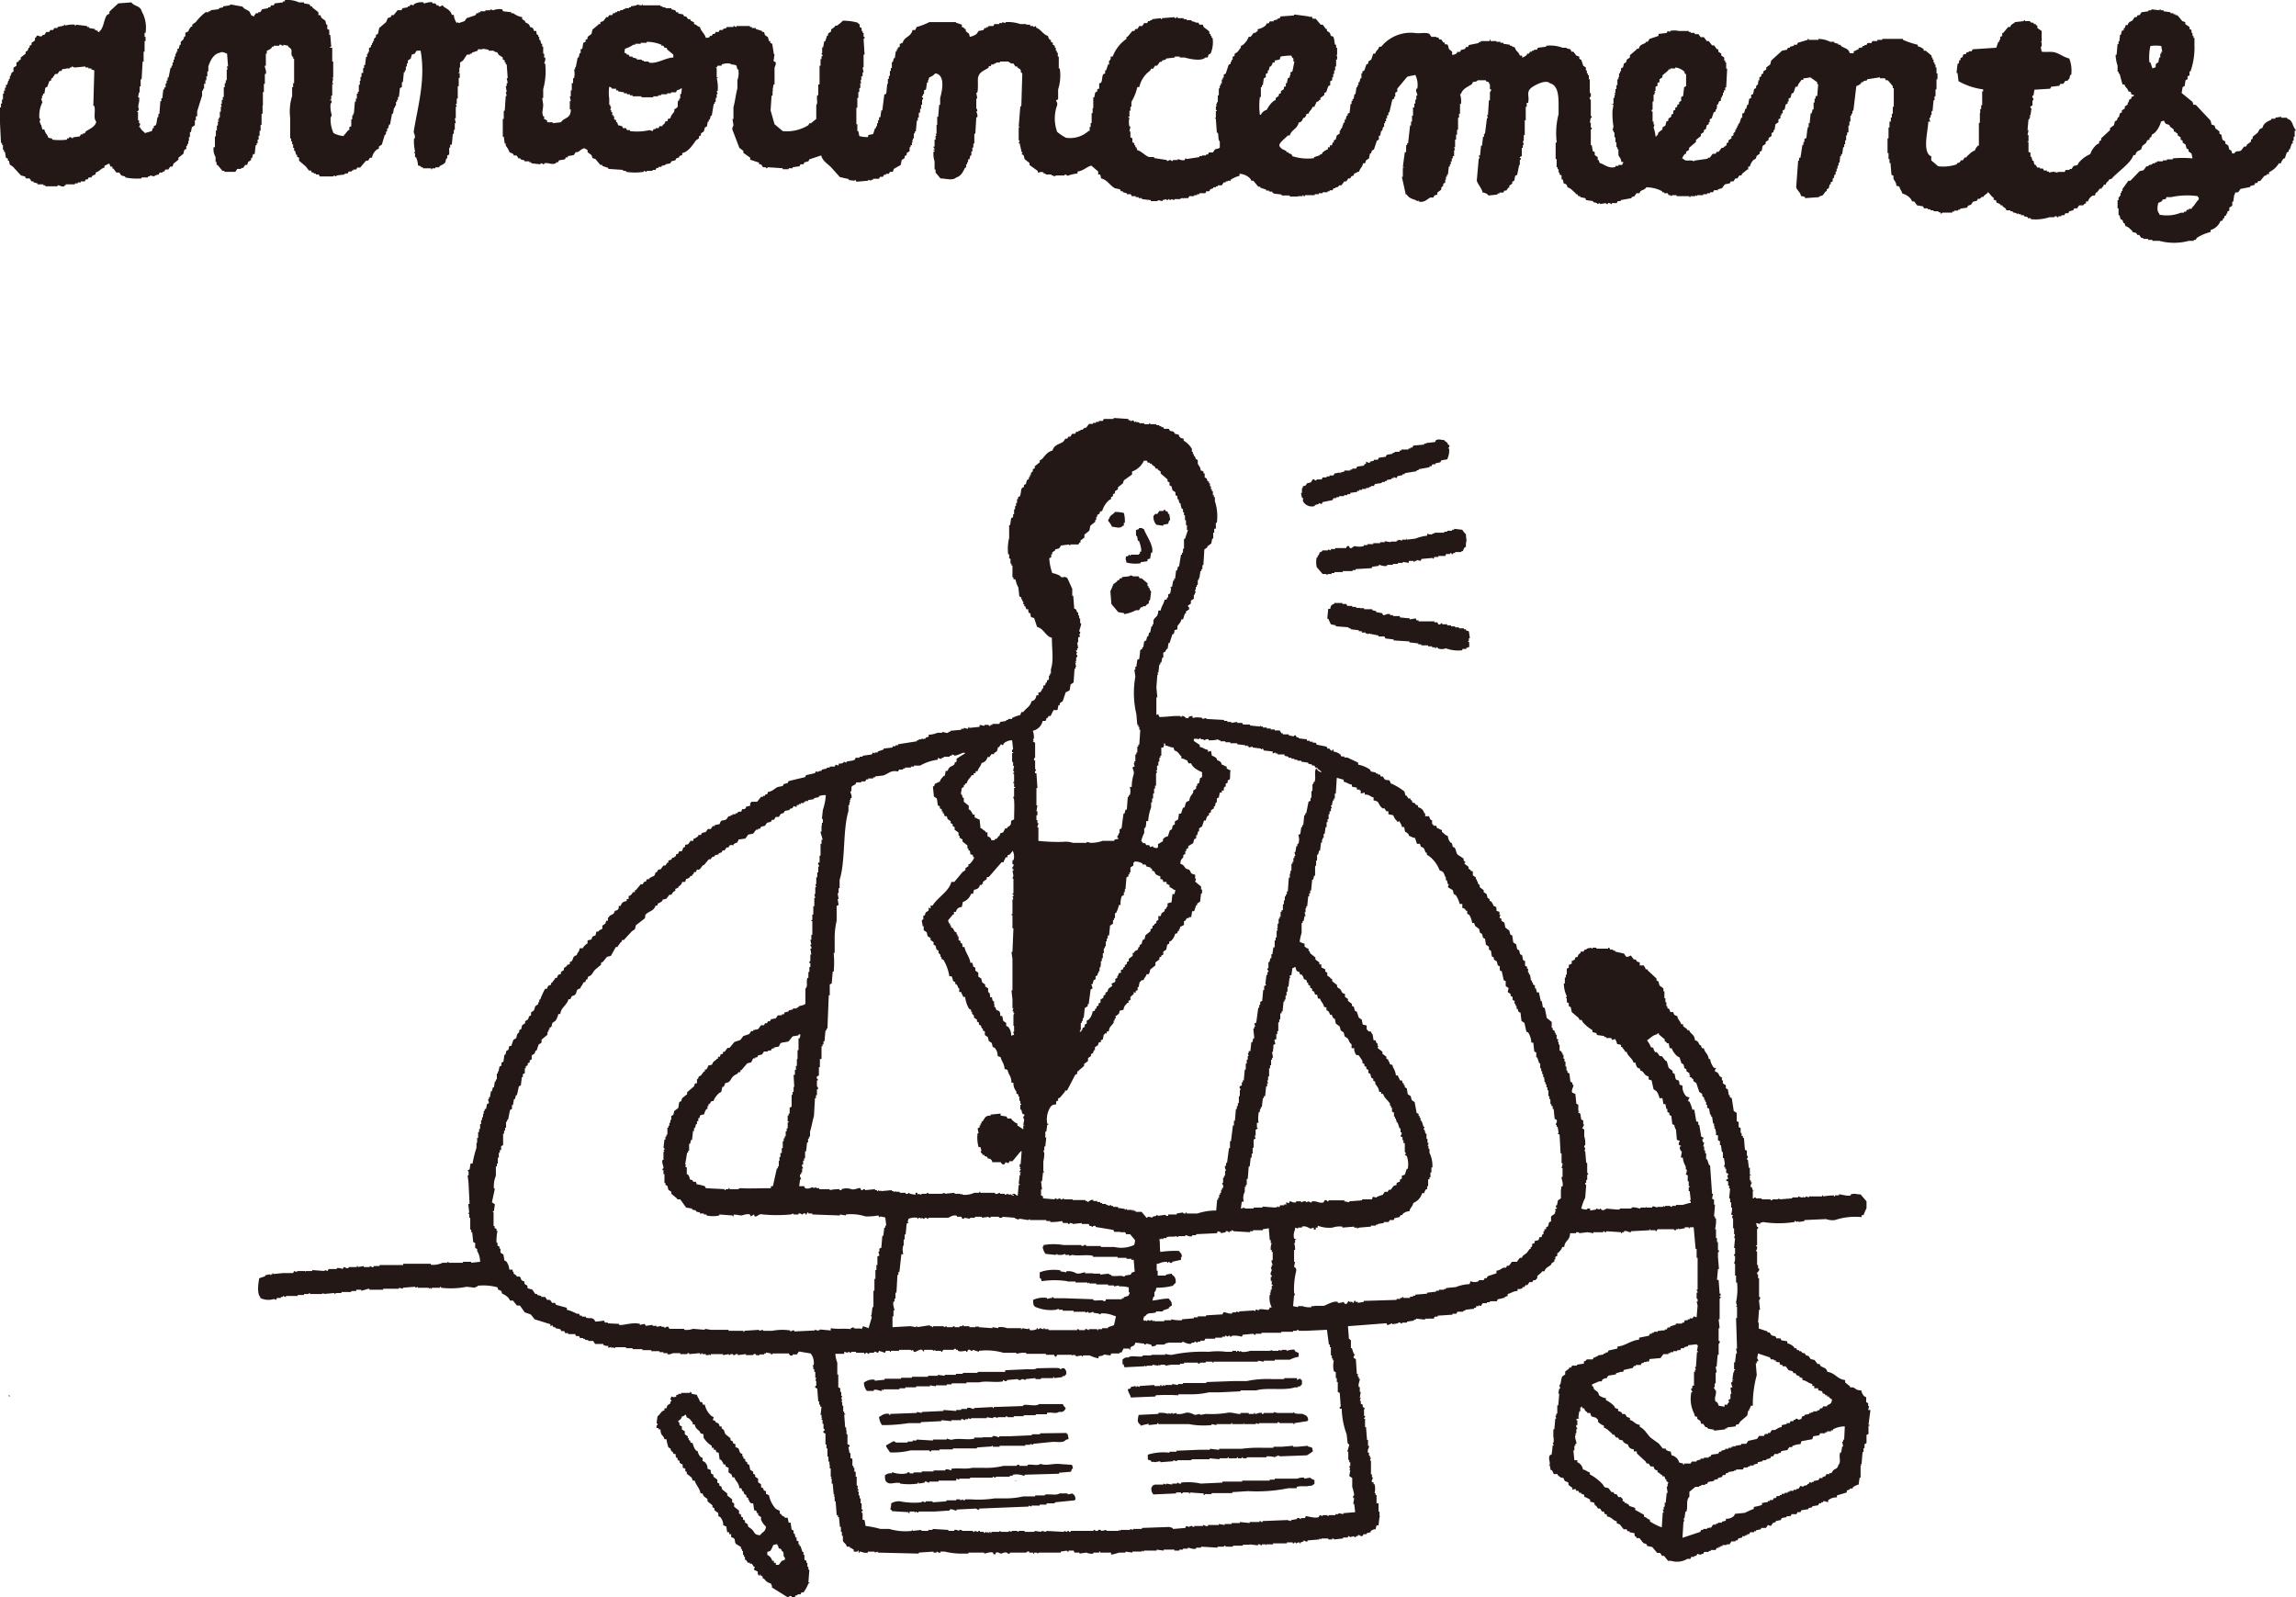 <svg xmlns="http://www.w3.org/2000/svg" viewBox="0 0 279.48 194.45"><defs><style>.cls-1{fill:#231815;fill-rule:evenodd;}</style></defs><title>announcements</title><g id="レイヤー_2" data-name="レイヤー 2"><g id="レイヤー_1-2" data-name="レイヤー 1"><path class="cls-1" d="M278.4,14.45v-.12h-.72v-.12l-.72.12v.12h-.48v.12c-.47.23-.95.4-1.08,1-.46.13-.36.27-.6.6l-.6.48v.24L274,17v.24l-.48.36-.12.24h-.24l-.36.48c-.39.22-.53-.09-.84.36h-.24l-.12-.36-.24-.12-.12-.48-.36-.24v-.24l-.36-.24-.12-.6-.24-.12V16l-.48-.36-.12-.36-.36-.12-.12-.48-1.8-1.92H267l-.12-.36-1.32-1.08.12-.72.24-.12.12-.72.24-.12V9.29l.24-.12V8.69h.12a8.94,8.94,0,0,0,.48-3.24V4.61H267V4.37h-.12V4h-.12V3.65l-.24-.12V3.29L266,2.93V2.69l-.36-.12-.6-.72h-.24V1.73h-.24V1.61h-.36V1.49l-.84-.12V1.25H263V1.13h-.12v.12l-1-.12v.12h-.36v.12l-.84.12-.24.36h-.24l-.12.24h-.24l-.24.36c-.29.26-.48.14-.6.6h-.24l-.12.36h-.12v.24l-.24.12-.12.48h-.12v.36H258V5h-.12v.36h-.12l-.12,1.32h-.12A4.81,4.81,0,0,0,257.76,8v.72h.12v.24H258l.36,1.32h.24c.13.46.36.38.48.84.33.09.27,0,.36.36l.36.12c-.12.15-.29.15-.36.24V12l-.24.12-.12.36H259v.24l-.36.24v.24l-.36.24v.24l-.24.12-.12.48h-.12l-.12.36-.24.12-.12.48-.48.36v.24l-1.08,1v.24l-.24.12v.24l-.24.12a2.55,2.55,0,0,0-.84,1.2A3.69,3.69,0,0,0,253,19.85l-.12.24-.48.12-.24.36h-.24v.12h-.48l-.12.24h-.84V21h-.12c-.17,0,0-.15-.12-.12V21h-.12v-.12l-.72.12v-.12h-.24v-.12h-.36l-.12-.24h-.36v-.12H248l-.24-.36h-.12l-.12-.48h-.12l-.12-.48h-.12v-.48l-.24-.12v-1.2h-.12c0-.17.1,0,.12-.12v-.72h-.12l.12-.6h-.12l.12-1.32h.12v-.24h.12l-.12-.24h.12l.12-.84a.18.18,0,0,1-.12-.24l.24-.12v-.6s.15,0,.12-.24a.31.31,0,0,1-.12-.36h.12l.12-.72,1.92-.12.12-.24,1-.12.12-.24h.36l.24-.36h.24c.08-.05.09-.16.24-.24l.12-.48h.12a4.07,4.07,0,0,0-.24-2c-.65-.15-1.1-.54-1.68-.72s-1.27,0-1.68-.12l-.12-.6h.12V5.21c0-.14-.19,0-.12-.12h.12V3.77L248,3.41V3.17L247.8,3V2.93h-.24V2.81c-.35-.18-.22.12-.48-.24h-.6V2.45h-.12v.12l-1.08.12c-.13.16-.33.22-.48.36l-.12.24h-.24l-.6.72h-.12v.36l-.24.12v.36h-.12v.24h-.12l-.24.72L240.12,6l-.12.24h-.36v.12h-.24l-.12.24H239l-.12.36-.24.12v.24h-.12c-.18.36.12.23-.24.48l-.12,1.08h.12l.12,1a8.23,8.23,0,0,0,3,1v.24h-.12v1.68h-.12v.48h-.12v.48H241v1.2h-.12v2.76h-.12c-.16.23-.27.27-.36.6-.43.12-.65.46-1,.72v.12h-.24l-.24.36h-.24l-.12.24-.36.12V20a5.14,5.14,0,0,1-2.28.24l-.84-.72V19c-.24-.07-.1,0-.24-.12-.78-.78-.14-3-.12-4.08H235a.5.5,0,0,1-.12-.48H235V14h.12v-.48h.12l.12-1.32h.12v-.48h.12v-.84h.12V9.65h.12V8.93h-.12V8.21h-.12V7.85h-.12V7.61h-.12V7.25h-.12V7h-.12V6.77l-.72-.6h-.24V6a1.48,1.48,0,0,0-.72-.36V5.45a10.67,10.67,0,0,1-1.8-.6V4.73h-2.52v.12h-.6V5h-.6l-.12.24h-.48l-.12.24h-.24v.12h-.24v.12c-.17.11-.21.08-.48.12V6c-.33.08-.27.16-.6.24v.24h-.48c-.15-.57-.54-.56-1-.84L224,5.45h-.24V5.33l-.48-.12V5.09h-.48a3.72,3.72,0,0,0-1.44-.36v.12h-1.2V4.73h-.12v.12l-1.2.36-.12.24h-.36v.12l-.48.12v.12h-.24l-.12.24-.6.12-1.32,1.2-.12.48-.48.36v.24l-.36.24v.24l-.24.12v.24l-.24.12v.36h-.12V10H214v.24l-.24.24v.24l-.24.12-.12.6-.24.12v.36l-.24.12-.12.72h-.12l-.12.48h-.12l-.12.48-.24.12v.48h-.12l-.24.72h-.12v.24h-.12v.24h-.12v.24h-.12V16l-.24.24v.24l-.24.12v.24l-.36.24v.24l-.24.12v.24l-.36.24V18h-.24l-.36.48h-.24l-.12.24h-.36l-.36.48h-.24v.12l-1.68.24v.12c-.17,0,0-.09-.12-.12-.59-.09-.87.13-1.2-.24h-.12a1.31,1.31,0,0,1,.36-.6h.12v-.24l.36-.24V18l.84-.72v-.24l.6-.48v-.24l.36-.24v-.24l.24-.12.12-.48.24-.12v-.24h.12v-.36l.24-.12.24-.72.24-.12v-.24h.12v-.24H209v-.36h.12l.12-.36.24-.12v-.36h.12v-.24h.12v-.36h.12V11H210v-.36h.12l.12-2.28h-.12V7.61H210V7.37h-.12V7l-.36-.24V6.53l-.36-.24V6H209l-.36-.48h-.24L208,5h-.24l-.36-.48H207l-.24-.36h-.48V4h-.48V3.89h-.24V3.77h-1.2a2.45,2.45,0,0,0-1.08,0v.12L203,3.77l-.12.24-1,.12v.24l-1.08.36-.24.36h-.24v.12c-.41.24-.69.18-.84.72h-.24V6l-.84.72V7l-.36.24-.12.36-.24.12-.12.48-.24.12v.36h-.12v.24h-.12v.48H197v.24h-.12v.72h-.12v.48h-.12v.48h-.12l.12.24h-.12v.36h-.12v.72h-.12v.12h.12l-.12.72a9.52,9.52,0,0,0,.12,1.92l-.12.48h.12v.24h.12v.6h.12v.6h.12v.6h.12v.24H197v.72c.12.32.3.3.36.84h.24c-.07.24,0,.1-.12.24v.12H197v.12h-.36v.12c-.81.26-1.38-.35-1.92-.48l-.12-.36h-.12v-.36l-.36-.24v-.36l-.24-.12-.12-.72h-.12V15.77s.15,0,.12-.24h-.12v-.6h-.12l.12-.6h.12c0-.2-.11-.21-.12-.24V12.17a.32.32,0,0,1-.12-.36h.12v-.48h-.12V9.65h-.12V9.17h-.12V8.93h-.12V8.57h-.12V8.21L192.72,8l-.24-.72-.24-.12V6.89l-.36-.12-.36-.48h-.24L191.16,6l-.48-.12V5.81h-.48a4.33,4.33,0,0,0-2-.24v.12l-1,.12-.12.24h-.36v.12h-.24v.12h-.24l-.12.24h-.24v.12a1.3,1.3,0,0,1-.6.36V6.77H185c-.15-.53-.46-.43-.6-1l-.36-.12V5.57h-.24V5.45L183,5.33V5.21h-.36V5.09h-.48V5h-.72V4.85h-.12V5h-1.08v.12H180v.12l-1.2.24-.12.24h-.24l-.12.24-.48.12-.12.24h-.36v.12a.91.91,0,0,1-.6.24V6.29L176.4,6c-.11-.17-.08-.47-.24-.6h-.24l-.12-.24h-.12l-.24-.36h-.24l-.12-.24h-.24V4.49h-.6L174,4.13c-.46-.25-1.22,0-1.8-.12a4.65,4.65,0,0,0-4.08,1.68h-.24c-.13.46-.36.38-.48.84h-.24l-.24.72-.36.24v.24l-.24.12-.24.72-.24.12v.24h-.12v.6h-.12l-.12.48h-.12v.36h-.12v.24h-.12l-.12.84h-.12l-.12.6h-.12v.24h-.12v.36h-.12l-.12,1.08-.24.12v.24h-.12l-.12.48h-.12v.36h-.12l-.24.72h-.12v.24h-.12v.36l-.36.24-.12.48-.24.12v.24h-.12l-.12.36h-.24v.24h-.24v.24a1.78,1.78,0,0,0-.72.48v.12h-.24v.12l-.72.24v.12a6,6,0,0,1-2.64-.24l-.12-.24-.36-.12v-.12h-.24v-.12c-.36-.21-.63-.24-.84-.6s.74-1,1-1.32H157c.2-.71.91-.78,1.08-1.56.46-.12.37-.27.6-.6h.12a.88.88,0,0,0,.24-.48h.24c.13-.46.36-.38.48-.84H160c.08-.33.16-.27.24-.6.3-.08.2-.06.36-.24h.12v-.24l.48-.36v-.24l.24-.12.24-.72.24-.12V9.89l.24-.12V9.41h.12V9h.12V8.57h.12V8.09h.12V7.25h.12V6.77h-.12c0-.17.09,0,.12-.12V5.81h-.12V5.45h-.12c-.12-.32-.07-.7-.24-1L162,4.37,161.88,4l-.36-.24V3.53h-.12L161,3h-.24l-.6-.72h-.36l-.12-.24h-.36V2l-1.8-.24v.12L155.88,2l-.12.24h-.24v.12l-.48.12v.12h-.48l-.12.24h-.24l-.12.24a2.09,2.09,0,0,1-1,.48v.24l-.24.12V4h-.24l-.36.48H152a2.4,2.4,0,0,1-.72,1l-.24.12v.24H151l-.36.48-.36.24v.24l-.24.12v.36h-.12v.24h-.12v.24l-.24.12-.36,1.08-.24.12v.36h-.12v.24h-.12v.48h-.12v.24h-.12v.36h-.12v.84h-.12v.84h-.12v.24H148l.12.24H148v.48h.12v.12H148v.84h-.12c0,.17.09,0,.12.12l.12,1.68h.12c.12.39,0,.82.24,1.08v.72c-.08.14-.47.15-.6.24l-.24.36h-.48l-.12.24h-.24v.12h-.48V19H146v.12l-1.56.24-.12-.12-.12.24c-.29.11-.77-.12-.84-.12v.12h-.6v.12c-.21,0-.24-.12-.24-.12-.28,0-.33.14-.48.12v-.12l-1.56-.24v-.12h-.6c-.53-.18-.86-.68-1.44-.84l-.12-.36h-.12v-.24h-.12v-.24l-.24-.12v-.48l-.24-.12V16h-.12l.12-.6h-.12a2.29,2.29,0,0,1,0-1.08h-.12v-.12h.12v-.72h.12V13h.12v-.6a6,6,0,0,0,.72-1.8h.24a3.33,3.33,0,0,1,1.32-2l.12-.24h.24l.24-.36h.24l.36-.48h.24V7.37l.48-.12V7.13L143,7V6.89h.6V7h.6c.56.17,2.06.5,2.52,0H147l.12-.36.24-.12a3.52,3.52,0,0,0,.24-1.92h-.12V4.37h-.12V4.13h-.12c-.13-.27.13-.13-.12-.36s-.39-.3-.6-.48L146.4,3H146l-.12-.24h-.36V2.69l-.48-.12V2.45h-.6V2.33h-.36V2.21h-.72V2.09c-.2,0-.21.11-.24.12H143V2.09l-1.56.12v.12h-.12V2.21l-1.08.12v.12H140v.12h-.24l-.12.24h-.36l-.24.36h-.36l-.24.36h-.24l-.12.24h-.24l-.6.72h-.12v.24a4.56,4.56,0,0,0-1.68,2.16h-.24c0,.27,0,.31-.12.48H135v.48h-.12l-.24.72h-.12v.36l-.24.12c-.13.24-.1.72-.24,1l-.24.12v.6l-.24.12v.24l-.24.12-.12.6h-.12v1.32H133v.6h-.12v1.2h-.12v.48h-.12v.48h-.12a3.35,3.35,0,0,1-2.76.84,5.47,5.47,0,0,1-1.08-.72,4.76,4.76,0,0,1,0-3.24c.08-.3-.12-.45-.12-.6l.24-.12v-1.2A5.71,5.71,0,0,0,129,8.33h-.12V6.89h-.12V6.41h-.12V6.17h-.12V5.81h-.12V5.57l-.24-.12V5.21l-.24-.12V4.85h-.12a1,1,0,0,1-.24-.48c-.61-.17-.83-.8-1.44-1V3.17l-.36.12V3.17h-.36V3h-.48V2.93h-.72a4.65,4.65,0,0,0-1.8-.24v.12L122,2.69v.12h-.36v.12h-.6l-.12.24h-.6v.12h-.24v.12h-.24l-.12.24-.6.12-.24.36a2.21,2.21,0,0,1-.84.36c-.07-.61-.24-.39-.48-.72V3.53h-.12c-.16-.17-.06-.17-.36-.24V3l-.72-.24V2.69h-3.24a7.48,7.48,0,0,1-1.56.6c-.07.24,0,.1-.12.24v.12h-.36c-.2.88-1,.78-1.2,1.56-.24.07-.1,0-.24.12h-.12v.36l-.24.12V6h-.12v.24h-.12l-.12.84h-.12l-.12.48h-.12v.72h-.12v.36h-.12v.6h-.12v.36h-.12v.6H108l-.12,1.2-.24.12-.24,1.92h-.12l-.12.84H107v.36h-.12V15h-.12v.36h-.12v.24h-.12l-.24.72-.6.12v.24a3.22,3.22,0,0,1-1.08-.12l-.12-.6h-.12v-.84h-.12v-2h.12v-1.2h.12v-.72h.12v-.48h.12v-.6h.12l-.12-.36h.12V9.29H105V8.81h.12l-.12-.6h.12V6.65h.12l-.12-1.92s.16,0,.12-.24h-.12V4H105V3.77h-.12V3.41l-.24-.12V3c0-.07-.16-.09-.24-.24a6.58,6.58,0,0,0-1.8-.24,4.75,4.75,0,0,1-.72.6h-.24v.12l-.48.36v.24l-.36.24v.24h-.12l-.24.72h-.12l-.12.72h-.12v.72H100v.12a.19.19,0,0,1,.12.24H100v.36h-.12V8h-.12v2.28H99.6v1.32h-.12c-.12.42.11.92-.12,1.2v1.68l-.6.48V15h-.24l-.12.24a5,5,0,0,1-3.12.72l-1-.84-.48-1.68.12-1.8h.12v-.6h.12V11h-.12l.12-.72h.12v-2c0-.15.24-.43.12-.72l-.24-.12.12-.84H94.2L94,5.33l-.24-.12V5H93.6l-.12-.48-.36-.24L93,3.89h-.24V3.77L92,3.53V3.41h-.48V3.29h-.24V3.17H89.64v.12c-.13,0-.24-.12-.24-.12h-.12v.12h-.84v.12L88,3.53v.12H87.6l-.12.24h-.36L87,4.13h-.24l-.12.24H86.4v.12c-.16.11-.21.09-.48.12-.15-.55-.58-.76-.72-1.32-.41-.11-.31-.26-.72-.36V2.69h-.12c-.11-.13,0,0-.12-.12h-.12L84,2.33h-.24L83.52,2h-.24l-.12-.24-.6-.12V1.49h-.24l-.12-.24-.48-.12V1H81V.89h-.36V.77H80.4V.65H78.24V.53c-.17,0,0,.1-.12.12a1.84,1.84,0,0,1-.6-.12V.65L76.8.77V.89h-.24V1h-.48v.12h-.24v.12h-.36v.12h-.36v.12h-.24v.12h-.24l-.12.24h-.36L74,2.09H73.8l-.36.48-.36.12v.24h-.24V3l-.72.6L72,4.13l-.48.36v.24l-.24.12v.24L71,5.21l-.12.72L70.68,6v.48h-.12L70.44,7h-.12l-.24,1.2H70v.24h-.12a2.58,2.58,0,0,1,0,1.08h-.12v.6H69.6V11h-.12v.72h-.12l.12.6h-.12v1h.12c0,1.17-.76.92-1.2,1.56l-1,.12v-.12H66.6v-.24c-.24-.07-.1,0-.24-.12h-.12v-.36h-.12c-.21-.52,0-.79,0-1.44L66,11.93h.12V10.85a8,8,0,0,0,.24-3.12h-.12c0-.08.21-.43.12-.72h-.12V6.53h-.12V5.69H66V5.33h-.12l-.12-.48h-.12V4.49h-.12V4.25H65.4c-.11-.16-.09-.21-.12-.48H65c-.09-.35-.13-.4-.48-.48-.12-.46-.27-.36-.6-.6V2.57l-.36-.24V2.09a2.53,2.53,0,0,1-1.08-.48h-.24V1.49l-1-.12-.12-.24a2.1,2.1,0,0,0-1.08.12l-.36-.12v.12h-.6v.12h-.6v.12h-.24v.12H58l-.12.24-1.08.36-.24.36-.72.24c-.15-.08,0-.09-.12-.12l-.12.12a1.94,1.94,0,0,1-.36-1H55c-.14-.53-.54-.7-1-1L53.88.65c-.14,0-.22.21-.48.12V.65h-.24L53,.41h-.36V.29c-.36-.12-.91.15-1.08.12V.29a1.74,1.74,0,0,0-1.2.24V.65c-.23,0-.18-.15-.48,0V.77h-.24V.89L49,1l-.12.24h-.48l-.48.6h-.24l-.12.24-.36.12L47,2.69l-.84.72L46,4.13l-.24.12v.24l-.24.24V5h-.12v.24h-.12v.24h-.12v.24l-.24.12v.48h-.12v.24h-.12v.36h-.12l-.12,1h-.12v.36h-.12v.6H44v.48h-.12v.48H43.8v.48h-.12v.84h-.12v.24h-.12V12h-.12v.36H43.2l-.12,1.44H43v.24h-.12v.48h-.12v.84l-.24.12v.36h-.12l-.6.72a3.1,3.1,0,0,1-1.2-.36,4,4,0,0,1-.36-1.8c0-.18.15-.19.12-.48a3.54,3.54,0,0,1-.12-1.32s.16,0,.12-.36H40.2v-.12h.12v-.48h.12V10.25h.12v-.12h-.12l.12-.6h-.12c0-.17.08,0,.12-.12V7.49h-.12V5.81H40.2c-.12-.12.12-.12.12-.12L40.2,4.25h-.12v-.6l-.24-.12V3h-.12l-.12-.48-.48-.36L39,1.85h-.24V1.49L38,.89V.77H37.8L37.68.53,37,.41V.29h-.6A3.52,3.52,0,0,0,34.68,0V.17h-.24V.29l-1,.12-.12.24H33l-.12.24h-.24V1l-.72.12-.24.36h-.24v.12H31.2c-.06,0-.1.16-.24.24V2l-.36-.12-.24-.48c-.3-.24-.64-.27-.84-.6L28,.53V.65l-.84.12V.89L26.64,1v.12l-1,.12v.12h-.24v.12h-.36a6.18,6.18,0,0,0-1.2,1.2L23.4,3v.24h-.12a1.28,1.28,0,0,0-.36.6c-.24.07-.1,0-.24.12h-.12v.48h-.12l-.12.36L22,5.09v.36h-.12l-.12.48H21.6v.36h-.12v.24h-.12v.36h-.12v.36h-.12v.36H21V8h-.12v.24h-.12l-.24,1.2H20.4v.36h-.12v.36h-.12v.48H20v.24h-.12l-.12,1.08h-.12v.36h-.12l-.12,1.56h-.12v.36H19.2c-.12.29-.09.71-.24,1l-.24.12v.24H18.6l-.12.36-.84.24c-.25-.31-.39-.27-.6-.72h-.12c0-.07.19-.25.12-.48h-.12v-.36H16.8v-1h-.12c0-.17.06,0,.12-.12l.12-.24c-.26-.36.15-.84,0-1.44H16.8l.12-.6H17v-.72h.12V9.65h.12l.12-2.16h.12V6.29h.12V5h.12V4.49h-.12V4h.12a4.09,4.09,0,0,0-.48-2.64C17.09.68,16.31.78,16,.29L14.4.41l-1.08,1v.24L13,1.85c-.36.54-.37,1.5-.84,1.92-.08,0,0,.18-.24.12V3.77l-.36-.12V3.53l-.72-.12V3.29h-.24V3.17L9.24,3v.12H9.12V3a3.28,3.28,0,0,0-1.2.12V3H7.8v.12L7,3.29v.12H6.6l-.12.24H6.12L6,3.89H5.64l-.24.36H5.16v.12c-.38.19-.46-.14-.72,0v.12c-.37.25-.05.17-.24.48l-.36.24v.24l-.24.12v.24H3.48l-.12.36-.24.12v.24L2.52,7v.24l-.24.12v.12L2,7.61V8l-.36.24v.48l-.24.12V9H1.32v.24H1.2v.36H1.08v.24H1l-.12.48H.72v.36H.6v.36H.48v.36H.36v.72H.24v.48H.12v.48H0V15l.12,2.4H.24v.24H.36v.6H.48v.24H.6l.12.72.24.12v.24h.12l.12.48.36.24,1,1.08.48.12.12.24H3.6l.24.36h.24v.12l.48.12v.12h.72v.12h.24v.12H7v-.12h.12c.12,0,.42.22.72.12v-.12H8v-.12H9.12v-.12h.36v-.12h.36v-.12h.48l.12-.24h.24l.12-.24h.36v-.12a1,1,0,0,1,.48-.24V21c.49-.13.6-.48,1.08-.6v-.24c.33-.08.27-.16.6-.24l.12.36h.24v.24h.12l.36.48h.36l.24.36.48.12v.12a7.24,7.24,0,0,0,2,.12v-.12H18v-.12h.24v-.12l.6.12v-.12l.48-.12.12-.24h.36v-.12H20l.12-.24h.36l.24-.36H21l.12-.36.6-.48v-.24l.6-.48.12-.48.24-.12v-.36h.12v-.24h.12v-.36H23v-.48h.12v-.6h.12l.12-.6.36-.24v-.6h.12v-.48H24v-.6c.19-.6.41-1.34.6-1.92v-.6h.12v-.24h.12v-.6H25V9.77h.12V9.29h.12v-.6h.12v-.6c.23-.7.64-1.56,1.44-1.68.23-.16.49,0,.84.12l.12,1.56H27.6l.12.36H27.6V9.77h-.12v.36h-.12v.48h-.12v1.2h-.12v.36H27v.48h-.12L27,13h-.12v.6h-.12v.72h-.12v.24h-.12v.12h.12v.12h-.12v.48H26.4v.6h-.12v.72h-.12v1.32H26a1.92,1.92,0,0,0,.24,1.2v.6h.12v.36h.12l.6.72h.24v.12h1.32l.24-.36h.48v-.12h.24l.24-.36h.24l.12-.36.36-.24v-.24h.12l.12-.48H31l.12-1.08h.12v-.24h.12V17h.12v-.48h.12v-.6h.12v-.72h.12V13.85h.12v-1H32V11.21h.12v-1h.12V9h.12c.11-.39-.16-.76-.12-1h.12V6.53h.12V6.17a1.42,1.42,0,0,0,.6-.36V5.69h.24V5.57H34V5.45a.32.32,0,0,1,.36.12h.12V5.45l.6.12v.12c.7.43.23.51.48,1.2h.12v.24h.12v3h-.12v.48h-.12v1.08a6.27,6.27,0,0,0-.24,2.64v2.52h.12v.36h.12v.36h.12V18h.12v.36h.12l.12.48h.12v.24l.24.12v.36l.84.72.36.48h.24l.12.24h.24v.12h.24v.12h.36l.12.24h1.68v-.12l.36.12v-.12l1-.12v-.12h.36l.12-.24h.36v-.12H43v-.12h.36l.12-.24h.36l.72-.84h.24l.24-.36h.24a1.59,1.59,0,0,1,.6-1l.24-.12v-.24l.36-.24.36-1.2h.12L47,16h.12v-.36h.12l.12-.48h.12l.24-1.32h.12l.12-.72h.12v-.24h.12v-.48h.12v-.24h.12v-.36h.12l.12-1.08.24-.12V10h.12l.12-1.2h.12V8.57h.12V8.09h.12V7.73h.12V7.37L50,7.13l.12-.48.36-.12.24-.36h.48c.63,3.51-.34,6.75-.84,9.84,0,.25.22.45.12.84H50.4a5.08,5.08,0,0,0,.12,1.56l-.12.24h.12v.48h.12a2.85,2.85,0,0,1,.24,1l.36.12v.12h.24v.12h1v.12h.12v-.12H53v-.12h.48v-.12c.23-.15.57-.26.72-.48l.12-.48h.12v-.36l.24-.12v-.84h.12v-.36H55l.12-1.32h.12v-.48h.12V15h.12l-.12-.6h.12V13h.12l-.12-.36h.12V12h.12V10.49h.12v-1h.12v-.6H55.8V8.81h.12v-.6H56v-.6l.36-.24.48-.72h.36V6.53h.24V6.41l.72-.24V6h.6V5.93l.72.12v.12h.6c.21.24.28.1.48.24l.12.24L61.2,7v.24l.24.12v.24h.12v.24h.12l.12,1.68h-.12l.12.6h-.12v.36h-.12l.12.72h-.12l.12.48h-.12l-.12,1.8h-.12v1H61.2v2.16h.12l.12.84h.12v.24a3.47,3.47,0,0,1,.48.84,1,1,0,0,1,.48.24v.12h.36l.24.36h.24v.12l.48.12v.12h.6v.12h.24v.12l1.08.12s0-.15.24-.12a.21.21,0,0,0,.24.12v-.12c.56-.12.85.22,1.44,0v-.12h.24l.12-.24.72-.12.12-.24h.24V19l.72-.12.24-.36h.24c.3-.17.42-.39.84-.48.11.14.28.13.36.24v.24l.48.36.12.36.36.12.6.72h.24v.12l.72.24v.12l1.8.12v.12h.36v.12a7.29,7.29,0,0,0,2.16,0v-.12l.36.12v-.12h.72v-.12h.36l.12-.24h.24v-.12h.36v-.12l.48-.12V20l.6-.12.12-.24.48-.12.12-.24.36-.12V19l.36-.12v-.24c.77-.17,1.28-1,1.68-1.56l.36-.24v-.24l.24-.12v-.24l.36-.24.12-.48.24-.12.12-.6h.12v-.24h.12l.12-.48h.12l.24-1.44H87v-.24h.12v-.48h.12v-.48h.12l-.12-.36h.12a4.44,4.44,0,0,0-.12-1.56h.12V9.41h-.12V8.33l-.12-.12h.12L87.36,8h.48V7.85c.26-.12,1-.23,1.2,0a1.52,1.52,0,0,1,.6.12l.12.48h.12a2.79,2.79,0,0,1-.12,1.32v1c-.19.65-.29,1.63-.48,2.28v1.44h-.12l.12.72c0,.16-.2.3-.12.6L90,18l.48.36v.24l.84.6v.24l1.08.36V20h.24l.24.36h.36v.12c.2,0,.22-.12.24-.12l1.8.12v.12H96v-.12h.48v-.12l.84-.12.12-.24h.36l.12-.24.48-.12.12-.24,1.44-.48c.17.69.77,1,1.2,1.44l1.08,1.2,1.08.24v.12L104,22l.12-.12.12.24,1.44-.12v-.12l.36.12v-.12h.24v-.12H107l.12-.24h.36l.12-.24h.24v-.12h.36l.12-.24h.36l.12-.36.84-.48.12-.6.36-.24V19l.24-.12v-.24l.36-.24v-.48h.12v-.24H111v-.36h.12l-.12-.24h.12v-.24h.12v-.6h.12V16h.12l.12-1.32h.12v-.36h.12v-.6H112v-.48h.12v-.48h.12v-.6s.13,0,.12-.24c0-.07-.19,0-.12-.24h.12v-.24h.12V11l.24-.12.12-.84h.12V9.77H113l.12-.36a1.47,1.47,0,0,0,.72-.48c1.24.16.87,2.07.6,3v.84h-.12l-.12,1.44h-.12v1H114v1.08h-.12l.12.24h-.12V17h-.12v.84h-.12a.2.2,0,0,0,.12.24v.12h-.12v.12h.12v.12h-.12a2.75,2.75,0,0,0,.12,1.2v1h.12v.36l.6.72c.61,0,1.5.31,1.92-.12.6-.16.82-.7,1.08-1.2h.12V20h.12v-.24h.12v-.36H118l.12-.48h.12v-.48h.12v-.48h.12v-.48h.12v-1.2h.12l.12-2h.12c.09-.32-.12-.63-.12-.72h.12c0-.31-.12-.36-.12-.36v-1.2h.12l-.12-.72h.12c.16-.63,0-1.67.12-1.92.16-.62.73-.77,1.2-1.08l.12-.24h.24V7.85H121V7.73h.24V7.61h.48V7.49h1.08v.12H123v.12h.36l.24.36h.24v.12l.36.24c.19.31-.13.22.24.48l-.12,4h-.12L124,15.41h.12c0,.17-.09,0-.12.12v1.56h.12l-.12.36h.12l.24,1.08h.12l-.12.24.24.12.12.48.6.48v.24l1,.72V21c.31,0,.36-.14.72,0v.12h.24v.12h.72v.12h.24v.12l.36-.12h1v-.12h.12c.07,0,.07.2.36.12a4.48,4.48,0,0,1,1.08-.24v-.24c.75-.09,1.09-.57,1.68-.72l.84.72v.36h.24l.12.48c.76.18,1.06.87,1.68,1.2l.6.12.12.24h.24v.12l.48.12v.12h.48l.12.24h.48V24h.36v.12H139v.12l1.08.12v.12h.84v-.12l.6.12v-.12l.48-.12v.12c.21,0,.24-.12.24-.12h.12v.12c.2,0,.24-.12.24-.12l.36.12v-.12h.72s0-.14.24-.12,0,.14.12.12v-.12h.6l.12-.24h.6v-.12h.36v-.12H146v-.12h.72l.12-.24h.36l.12-.24.36-.12v-.12H148v-.12h.24v-.12h.48l.24-.36h.24v-.12h.24V22h.36v-.12a3.89,3.89,0,0,1,1.08-.48v-.24a1.88,1.88,0,0,1,1.32.6l.12.24h.24l.6.72h.24v.12l.72.24v.12h.36v.12h.36v.12H155v.12l1,.12v.12h1v.12h1V24H158v-.12h.48c.17,0,0-.11.12-.12s0,.18.24.12v-.12h1.2v-.12h.48v-.12H161v-.12h.6v-.12h.24v-.12h.36l.12-.24h.24v-.12h.24l.24-.24h.24l.36-.48h.24l.24-.36h.24l.12-.24c.28-.2.21.13.36-.36.33-.08.27-.16.6-.24.12-.44.38-.48.48-1h.24l.12-.36.36-.24.12-.6h.12l.12-.36.24-.12.36-1.08.24-.12v-.48H168l.12-.6h.12l.12-.48h.12V15h.12v-.24h.12v-.36h.12v-.36H169v-.36h.12l.36-1.56.24-.12v-.24h.12v-.48l.24-.12v-.36l1.2-1.44c.22-.12.73-.15,1-.24a2.77,2.77,0,0,1,.24,1.68h-.12c-.1.39.17.61.12.84h-.12v.48h-.12v.48h-.12v.48H172v1h-.12v.72h-.12v.48h-.12l-.24,2.16h-.12v.24h-.12v.84H171l-.24,1.8h.12c0,.17-.09,0-.12.12v1.08h-.12l.48,2.16h.12c.25.44.7.54,1.2.72v.12l.24-.12v.12c.68.21,1.09-.32,1.44-.48h.36l.12-.24.36-.12v-.24l.48-.36v-.24l.24-.24v-.24l.24-.12v-.36H176v-.36h.12v-.24h.12l.12-1h.12V20h.12v-.36h.12v-.36h.12V19H177v-.72h.12l-.12-.36h.12V17h.12v-.6h.12v-.6h.12V14.33h.12v-.48h.12v-1.2h.12a2.82,2.82,0,0,0-.12-1.2h.12c.17-.64.82-.87,1.32-1.2l.12-.24c.29-.16.32.06.6-.24h1v.12l.36.12c0,.25.12.24.12.24v.6h.12a.31.31,0,0,1-.12.36q0,.48,0,1h-.12l-.12,1.8H181l.12.36H181l-.24,1.92h-.12v.36h-.12l-.12,1.08h-.12l-.12,1.2H180l.12.36H180L179.76,22c.17.52.59.88.72,1.44a1,1,0,0,1,.72.36l1.08-.12v-.12h.24v-.12H183l.12-.24h.24l.24-.36h.12v-.24l.36-.24v-.24l.24-.12.12-.6.24-.12.24-1.2H185v-.6s.16,0,.12-.24H185v-.12l.24-.12V18h.12v-.36h.12l-.12-.48h.12v-.72h.12v-1.8h.12V13h.12v-.48H186c.2-.67-.19-1.21.24-1.68.18-.28,1.86-1.25,2.4-.72,1,.27,1.08,1.44,1.08,2.76v1a9.28,9.28,0,0,0-.24,3.36v.12h-.12v2h.12v1h.12v.24h.12V21h.12v.24l.24.12v.48h.12a.89.89,0,0,1,.12.48c.35.09.4.13.48.48.44.12.65.46,1,.72v.12H192l.12.24h.24V24l.6.12.12.24.84.12v.12l.48.12v.12l.36-.12v.12l.72-.12s0,.16.24.12v-.12c.28-.05.32.13.48.12v-.12h.6l.12-.24h.36v-.12l1.32-.24V24l.36-.12.24-.36h.36l.12-.24c.3-.2.53-.18.72-.48a4.17,4.17,0,0,1,1.92.48v.12h.24v.12H203l.12.24h.24v.12l.24-.12h.48v.12h1.56V24h.12v-.12h.6v-.12l.24.12v-.12h.72v-.12h.48v-.12h.36v-.12h.36l.12-.24h.48v-.12l.48-.12.36-.48.6-.12.12-.24H211l.24-.36h.24l.24-.36h.24l.12-.24a6.3,6.3,0,0,0,.6-.48h.12v-.36H213a1.68,1.68,0,0,1,.48-.84l.24-.12.12-.36.36-.24v-.24l.24-.12.12-.6.36-.24v-.24l.36-.24v-.24l.36-.24v-.36l.24-.12v-.24H216l.12-.72.36-.24v-.36l.24-.12v-.36h.12v-.24H217v-.36l.24-.12.12-.6.24-.12v-.24h.12V12l.24-.12.12-.48.24-.12.24-.72h.24c.1-.43.3-.52.48-.84h.24V9.53a4.15,4.15,0,0,0,.84-.12l.84.6v.24h.12l-.12,1.44H221V12h-.12v.48h-.12v.84h-.12l-.12.48h-.12l-.12,1.2h-.12v.48h-.12v.24H220l-.12,1.08-.24.12v.36h-.12v.36h-.12l-.24,1.56H219v.36h-.12l-.24,3.24c.15.45.47.53.6,1.08a1,1,0,0,1,.48.12v.12L221.4,24c.21-.23.28-.1.48-.24l.36-.48h.12v-.24l.24-.12.12-.48h.12v-.24l.24-.12v-.36h.12l.12-.48h.12v-.36h.12v-.36h.12v-.36h.12v-.36h.12L224,19h.12v-.24h.12l.12-.84h.12v-.36h.12v-.48h.12v-.6h.12v-.36H225v-.84h.12v-.48h.12v-.72h.12v-.24h.12v-.36h.12l.36-3a1.4,1.4,0,0,0,.6-.36V10h.24V9.89l.48-.12V9.65l1.56-.24v.12h.6l.12.24h.24l.6.72v.24h.12V13h-.12v.84h-.12v.48h-.12v.48H230v.72h-.12v1.32h-.12v1.8h.12v.72H230v.48h.12l.12,1.44.24.12v.36c.14.31.31.34.36.84l.36.12c.09.4.27.46.36.84a1.93,1.93,0,0,1,1.08.72l.12.24H233l.36.48.72.12.12.24h.48v.12H235v.12h.36v.12h.6v.12h.24V26c.2,0,.21-.11.24-.12h1.2v-.12h.24v-.12h.48v-.12h.24v-.12l.84-.12.12-.24.36-.12.24-.36.48-.12.12-.24H241l.24-.24h.24v-.12l.48-.36v-.12c.27.22.4.53.72.72v.24c.33.09.27,0,.36.36a1,1,0,0,1,.48.24V25h.24v.12l.36.24.12.24h.48v.12H245v.12l.48.12v.12l.24-.12v.12H246v.12h.36v.12l.48.12v.12h.36v.12a5.51,5.51,0,0,0,2.28-.24h.6s0-.15.24-.12a.19.19,0,0,0,.24.12v-.12h.36v-.12h.36l.12-.24h.36l.12-.24.48-.12.12-.24h.36l.24-.36h.48c.11-.06,0-.15.36-.24v-.24h.24a1.17,1.17,0,0,1,.6-.72H255l.12-.36h.12l.36-.48h.24v-.12c.18-.17.16-.06.24-.36h.24c.09-.34.15-.29.36-.48v-.12l.36-.12c.63-.77,2.4-1.93,2.64-2.88h.24c.16-.58.36-.43.72-.72l.12-.36c.23-.3.47-.23.6-.72.49-.13.15-.05.36-.36h.12l.12-.36c.46-.12,1-1.07,1.08-1.56l.36-.12c.3.63.26.28.72.6v.12l.48.36V16c.3.08.2.06.36.24h.12v.24l.36.24V17l.24.12v.24l.36.24.12.48.24.12v.24l.36.24.12.6a13,13,0,0,0-2.4,0v.12h-.72v.12h-.48v.12h-.72v.12h-.24v.12H262V20l-.48.12v.12h-.24l-.36.48-.48.12L259.32,22h-.24l-.72,1v.24h-.12v.24h-.12v.36H258V24h-.12v.36h-.12v1h.12v.84H258l.12.48.24.12.12.36h.12l.12.36c.4.11.56.37.84.6v.12l.48.12.12.24h.24l.24.36h.24v.12h.6v.12H262v.12h.84a7,7,0,0,0,3.6,0h.6v-.12h.24l.12-.24a5.8,5.8,0,0,1,1.68-.72V28a1.83,1.83,0,0,0,1.2-1.08c.47-.14.15,0,.36-.36h.12v-.24l.24-.12V26h.12v-.24l.24-.12v-.36l.36-.24v-.48h.12l.12-.84H272c.17-.57.1-.13.48-.36l.24-.36,1.2-.24v-.12l.48-.12.12-.24h.24l.12-.24h.24l.48-.6c.25-.19.12.12.36-.24h.24v-.24a2.81,2.81,0,0,0,1.2-1.08h.24a1.37,1.37,0,0,1,.36-.6h.12l.24-.72.24-.12v-.24h.12l.24-.72h.12v-.36h.12v-.48h.12v-.72h.12v-.12C279,15.34,279.14,14.64,278.4,14.45ZM10.44,16l-.12.24h-.24v.12H9.84l-.12.24-.84.12v.12c-.16,0-.2-.21-.48-.12v.12H8.16V17a7.16,7.16,0,0,1-1.8,0v-.12l-.48-.12c-.12-.44-.38-.48-.48-1H5.16L5,15.17H4.92v-.24H4.8l.12-.48H4.8a3.66,3.66,0,0,1,.36-2L5,12h.12v-.36h.12v-.24H5.4l.12-.72.24-.12L6,9.89l.24-.12V9.53h.12L6.72,9H7l.24-.36h.24l.12-.24H8V8.33h.48V8.21h.24V8.09c.15,0,.21.14.48.12l1.2-.12v.12h.36v.12h.36v.12l.36.12-.12,4.32h.12c.18.67-.16,1.49.24,1.92C11.59,15.45,10.93,15.67,10.44,16ZM76.08,5.93a3.51,3.51,0,0,0,1-.48h.24V5.33H78V5.21h.72V5.09a4.71,4.71,0,0,1,1.8.36v.12h.24l.12.24h.24l.12.24.72.6V7c-.89,0-2.09.86-3,.6V7.49h-.6V7.37h-.24V7.25h-.6V7.13L77,7V6.89h-.36l-.12-.24h-.24V6.53L76,6.41Zm6.84,5.52H82.8V12h-.12v.24h-.12c-.12.33,0,.59-.12.84l-.36.24v.24c-.17.3-.39.42-.48.84-.33.09-.27,0-.36.36H81c-.09.33-.14.31-.36.48v.12h-.36l-.12.24H79.8v.12h-.24l-.12.24-.36-.12a7.16,7.16,0,0,1-2.4.12v-.12h-.36l-.12-.24h-.36l-.12-.24-.48-.12-.12-.36H75v-.24l-.24-.12v-.36h-.12V14h-.12v-.36H74.4v-.24h-.12L74.4,13h-.12v-.24h-.12V12a4.87,4.87,0,0,1,0-1.44c.36.09.26.19.36.24H75V11h.24v.12l.72.12v.12h.36v.12h.36v.12H77v.12h1.08v.12h1.44v-.12h.6v-.12h.36v-.12h.72v-.12h.48v-.12h.6l.12-.24c.23-.14.27,0,.48-.24H83Zm72.72.24-.36.24v.24l-.24.12a3.12,3.12,0,0,0-.84,1.08,1.09,1.09,0,0,0-.72.6h-.12a8.24,8.24,0,0,1,0-2.16h.12v-1.2h.12v-.24h.12l.12-.84.24-.12V9l.24-.12V8.57h.12l.12-.48h.12a1,1,0,0,0,.24-.48h.24V7.37l.6-.12.12-.36a6.43,6.43,0,0,1,1.32-.12c.09.36.19.25.24.36v.36h.12l-.24,1.2-.24.12v.36H157v.24l-.24.12-.12.6h-.12v.36l-.24.12v.24l-.36.24v.24l-.24.12Zm49,.6-.24.12v.24l-.24.12V13l-.24.12v.24l-.24.12v.36l-.24.12v.24l-.36.24v.24l-.24.12-.12.48-.36.24v.24l-.48.36-.12.36h-.12v.12h-.12a4.53,4.53,0,0,0-.24-1.08l.12-.36h-.12v-.36h-.12v-1.2s-.15,0-.12-.24h.12v-1h.12v-.84h.12v-.24h.12l-.12-.12c0-.17.07,0,.12-.12v-.48l.24-.12v-.36L202,10V9.65l.36-.24V9.17l.72-.6V8.45h.24V8.33h.6V8.21a2,2,0,0,1,1.08.48c.18.23-.12.12.24.36v1.44l-.24.12-.12,1.08-.24.12Zm58.44-6v.24h-.12V7h-.12l-.12.6-.24.12c-.23.41.18.43-.48.6l-.24-.72h-.12a6,6,0,0,1,.12-2,4.32,4.32,0,0,1,1.32,0l.12.72Zm4.56,18c-.33.29-.46.67-.84,1v.12h-.36v.12h-.24l-.12.24h-.24v.12h-.36a4.58,4.58,0,0,1-2.64.24V26c-.33-.32-.22-.87-.12-1.32a1,1,0,0,0,.48-.24v-.12l.48-.12V24h.6a9.08,9.08,0,0,1,3.24-.12V24h.12ZM227.4,171.65l.12-.48h-.12v-.36l-.24-.12v-.6l-.24-.12a1.47,1.47,0,0,1-.36-.72c-.65,0-.57-.18-1-.36h-.36v-.12l-.6-.48V168c-1-.12-1.19-.87-2.16-1-.14-.52-.45-.46-.84-.72l-.12-.24h-.24l-.36-.48-.48-.12-.24-.36-.36-.12-.12-.24h-.24l-.24-.24H219v-.12h-.24l-.12-.24h-.24v-.12a1.71,1.71,0,0,0-.84-.48v-.24l-.72-.12-.12-.24h-.48l-.12-.24-.48-.12-.24-.36h-.24v-.12l-1.08-.36v-.72H214l.12-1.56h.12l-.12-1.08c0-.17.18-.19.12-.48h-.12v-2.28H214v-.48h-.12c-.05-.38.34-.26.24-.72H214V154h-.12v-1.68h-.12v-.12a.27.27,0,0,0,.12-.24v-.24h-.12v-.12h.12v-2s.17,0,.12-.24h-.12l-.12-.48.48.12v-.12l.36-.12a12.51,12.51,0,0,0,3.84,0v-.12a.21.21,0,0,1,.24.12l.24-.12v.12l.72-.12v-.12l2.64-.12a2.27,2.27,0,0,0,1.08.12,7.79,7.79,0,0,1,3.24-.36v-.24h.24a7.66,7.66,0,0,1,.36-.84v-.84l-.72-.84c-.55,0-.66-.17-1.2,0v.12c-.44.13-1.23-.16-1.44-.12v.12h-.48v.12h-.12v-.12a9.61,9.61,0,0,0-1.32.12v-.12h-.12v.12H220.2v.12l-.36-.12a.2.2,0,0,1-.24.12c-.17,0,0-.15-.12-.12v.12c-.28.05-.53-.13-.6-.12v.12h-.72v.12l-1.56.12v-.12h-.12V146h-.72s0,.15-.24.12V146h-1.08v-.12h-.72v-.12c-.25,0-.14,0-.24.12h-.12V145c0-.17.15,0,.12-.12h-.12l-.12-.36h-.12c-.1-.29.13-.46.12-.6h-.12v-.24H213v-.6h.12V143H213v-.84h-.12l-.12-1h-.12a.21.21,0,0,1,.12-.24c0-.27-.12-.24-.12-.24v-.6l-.24-.12-.12-1.44h-.12v-.24H212v-.36h-.12v-.6l-.24-.12v-.6l-.24-.12v-1l-.36-.24-.24-1.56-.24-.12v-.24h-.12l-.12-.72-.24-.12v-.36l-.36-.24v-.36h-.12v-.36l-.24-.12c-.23-.35-.15-.47-.6-.6,0-.25,0-.26.12-.36V130h-.24a2.2,2.2,0,0,1-.48-1.08H208c-.08-.68-.47-.72-.6-1.32h-.24l-.12-.36h-.12c-.22-.33-.15-.49-.6-.6-.06-.59-.28-.66-.6-1l-.12-.24h-.24v-.12l-.48-.36v-.24h-.24c-.12-.44-.38-.48-.48-1-.35-.09-.4-.13-.48-.48h-.36l-.12-.36-.24-.12v-.24h-.12V122h-.12v-.48h-.12v-.84h-.12v-.36l-.48-.36-.12-.48-.24-.12v-.24l-1.08-1V118h-.24c-.07-.29-.13-.26-.24-.48h-.48v-.36l-.36-.12-.12-.24h-.24l-.36-.48c-.09,0-.35.24-.6.12l-.24-.36-1.08-.24v-.12h-.24v-.12H196l-.12-.24h-.12v.12h-1.44v-.12h-.48v.12h-.12v-.12l-.6.12v.12h-.24l-.12.24h-.36V116c-.22.17-.28.15-.36.48-.33.09-.27,0-.36.36-.24.07-.1,0-.24.12h-.12v.36c-.24.07-.1,0-.24.12h-.12v.36l-.24.12v.72h-.12V119h-.12v.72h-.12a3.56,3.56,0,0,0,.36,1.56l-.12.24h.12V122l.24.12v.36l.24.12.12.6.84.72.12.24h.24l.12.24a4.65,4.65,0,0,0,1.2,1v.24l.48.12c.07.24,0,.1.12.24V126l.84.12v.12h.24v.12h.6l.12.24.36-.12a2.11,2.11,0,0,1,.24.6l.48.12v.24h.12a2.51,2.51,0,0,0,.36.48v.12H198c.16.58.69.76.84,1.32h.24a1.17,1.17,0,0,0,.24.6c.27.23.22-.13.36.36.56.17.33.55,1,.72v.36l.36.12.24,1.08.36.24a2.23,2.23,0,0,1,.36.84h.36l.12.72h.24l.12.6h.12v.36l.24.12v.24l.24.12.12,1,.24.12.12.48H204l.12,1.32.36.12c0,.05-.2.27-.12.48l.24.12c.05.16,0,0-.12.12a.64.64,0,0,0,.24.6l-.12.72h.24a2.52,2.52,0,0,0,.36,1.08v.36h.12a1.07,1.07,0,0,1-.12.6l.24.12v.72h.12v.6h.12v.12h-.12V145h.12l.12,1.08h-.12v.12h.12v.24c-.26,0-.74.18-1,.24H204v.12h-.48v.12c-.2,0-.21-.11-.24-.12h-.6v.12l-.24-.12v.12h-.72V147c-.1,0-.31-.2-.6-.12V147h-.6c-.17,0,0-.14-.12-.12V147h-.72v.12c-.18,0-.71-.23-1.08-.12v.12h-1.44v.12h-.36l-1.32-.12v.12h-.24v.12l-.36-.12v-.12h-.12v.12l-.48-.12v.12l-.72.12v-.24h-.36v.12a1.88,1.88,0,0,1-.72-.12,6.09,6.09,0,0,1,.48-1.32l.12-1.56s-.17,0-.12-.24h.12v-.36h.12V143h.12c0-.2-.11-.21-.12-.24v-1.2h-.12l-.12-1.44h-.12l.12-.24a.26.26,0,0,0-.12-.24c0-.24.12-.24.12-.24a2.82,2.82,0,0,0-.12-1.08v-.84l-.24-.12.24-.48h-.12v-.48l-.24-.12-.12-.72-.24-.12v-.12h.12c0-.16-.07,0-.12-.12v-.72l-.24-.12-.12-1.2c-.24-.07-.1,0-.24-.12h-.12c-.2-.34.18-.73.12-1h-.12v-.24l-.24-.12-.12-1-.24-.12v-.24h-.12v-.48h-.12v-.6h-.12v-.36h-.12v-.48h-.12v-.24h-.12V128l-.24-.12v-.72h-.12v-.36h-.12v-.12c.1-.14.12,0,.12-.12l-.24-.12v-.48h-.12v-.24h-.12v-.24l-.24-.12v-.24h-.12v-.72l-.6-.48-.24-1.2-.24-.12-.12-.72h-.12l-.24-1.08h-.24l-.12-.48h-.12v-.36l-.24-.12v-.24h-.12v-.24h-.12l-.12-.72h-.12v-.24H186v-.48h-.12v-.24l-.24-.12V117l-.24-.12-.12-.6-.24-.12-.12-.48-.24-.12-.12-.6-.36-.24-.12-.84-.24-.12-.12-.48-.48-.36-.12-.6-.36-.24v-.24l-.24-.12.12-.36h-.12V111l-.36-.12c0-.46,0-.5-.36-.6a1.28,1.28,0,0,0-.36-.6h-.12v-.24l-.24-.12-.12-.48-.36-.24v-.24l-.48-.36v-.24l-.24-.24v-.24h-.12v-.24h-.12v-.24l-.36-.24v-.48L179,106v-.12l-.24-.12v-.24l-.48-.36V105h.12c-.07-.18-.18-.16-.24-.24v-.24l-.72-.48c-.21-.23-.18-.56-.36-.84l-.24-.12-.12-.48h-.12a1.3,1.3,0,0,1-.36-.84c-.39-.1-.42-.31-.72-.48v-.24c-.33-.08-.27-.16-.6-.24-.18-.57-.14-.1-.48-.36v-.12h-.12v-.48h-.12a1,1,0,0,1-.24-.48h-.48V99h-.12a.9.9,0,0,0-.72-.72c-.13-.49-.05-.15-.36-.36v-.12l-.36-.12c-.08-.3-.06-.2-.24-.36v-.12h-.24l-.24-.36h-.12l-.12-.48a6.78,6.78,0,0,0-1.68-1c-.19-.66-.3-.24-.72-.48l-.24-.36h-.24l-.12-.24h-.24v-.12h-.24v-.12l-.6-.12-.12-.24a3.84,3.84,0,0,0-1.44-.6v-.24L164,92.21h-.36v-.12h-.36l-.12-.24a1.67,1.67,0,0,0-.84-.36v-.24h-.12v.12h-.12c-.19,0-.13-.17-.24-.24h-.24l-.12-.24-1.2-.24-.12-.24h-.36v-.12h-.36v-.12h-.36V90l-1-.12v-.12h-.24l-.12-.24a.19.19,0,0,0-.24.12l-.6-.12v-.12h-.72v-.12H156l-.24-.36h-.6v-.12h-.48v-.12h-.48v-.12h-.48v-.12h-.24v-.12l-.12.12-1.2-.12v-.12h-.84L151.2,88h-.6v-.12l-.72.12v-.12h-.48v-.12H149v-.12l-2.16-.12v-.12l-.48.12v-.12a2.52,2.52,0,0,0-1.2,0v-.24a1,1,0,0,0-.48.12v.12c-.44.15-.38-.29-.84-.24v.12h-.12v-.12h-.6c-.43,0-1.23.12-2,.12-.07-.24,0-.1-.12-.24v-.12l-.24.12V84.89h.12l-.12-1.2.12-1.56H141l-.12-.24H141l.12-1h.12v-.24h.12l.12-.6h.12v-.6l.24-.12L142,79h.12l.12-.72h.12l.36-1.08h.12a.85.85,0,0,0,.12-.48l.36-.12v-.36c.15-.3.4-.41.48-.84H144l.24-.72h.12v-.24l.36-.24c.12-.26-.15-.34-.12-.48l.36-.24v-.36l.36-.24v-.48h.12v-.24h.12l-.12-.36h.12v-.36h.12v-.24h.12v-.6h.12v-.24H146l.12-.84h.12v-.24h.12v-.48h.12l.12-1.92.36-.24v-.12l.48-.36.12-.6h.12v-.72h.12v-.48H148v-.72h.12a5.87,5.87,0,0,0-.24-2.64v-.48h-.12v-.24h-.12v-.48h-.12v-.24h-.12v-.36h-.12v-.36h-.12v-.24H147l-.12-.36-.24-.12v-.48h-.12c-.09-.33,0-.27-.36-.36-.06-.54-.23-.51-.36-.84V56l-.24-.12-.12-.36h-.12v-.24h-.12V55h-.12v-.36a2.84,2.84,0,0,0-1-1v-.24c-.37-.07-.5-.11-.6-.48l-.48-.12-.12-.24-.48-.12-.12-.24h-.6L141.6,52h-.24v-.12h-.24v-.12h-.36v-.12H140v-.12h-.12v.12h-.6v-.12h-.6v-.12h-.36v-.12l-.24.12-.12-.24-.36.12v-.12h-.24V51l-1.8-.12V51h-1.2l-.12.24h-.48v.12h-.36v.12h-.36v.12h-.48l-.36.48H132l-.24.24h-.24v.12h-.24v.12H131l-.12.24h-.36l-.24.36h-.24l-.12.24h-.24l-.24.36c-.54.36-1.13.37-1.32,1.08-.64.16-.93.67-1.32,1.08l-.24.12v.24l-.6.48V57l-.24.12v.24l-.24.24v.24h-.12v.24h-.12v.24l-.24.12-.12.48-.24.12v.24l-.24.12c-.14.23-.12.72-.24,1l-.24.12v.24h-.12v.48h-.12v.36h-.12V62h-.12v.6h-.12v.36l-.24.12-.12.84h-.12v1.56a5.52,5.52,0,0,0-.12,2h.12V68H123v.6h.12v.24h.12v1.44h.12v.24h.24a3.71,3.71,0,0,0,.36,1l.12,1.08.24.12v.24h.12v.24h.12v.36h.12v.24h.12l.12.36h.24c0,.27,0,.31.12.48h.12c.11.2,0,.35.12.48l.36.12.36,1.08c.85.22,1,1.12,1.8,1.32,0,1.6.24,2.68-.12,3.84V82h-.12v.24h-.12v.48l-.24.12v.24h-.12l-.12.36H127v.36h-.12c-.07.29-.13.26-.24.48h-.24v.36h-.24c-.08.41-.19.62-.6.72-.15.67-.66.82-1,1.32h-.24l-.12.36a4.64,4.64,0,0,0-1,.36v.12h-.48v.12h-.24v.12l-.72.12-.12.24h-.84v.12h-.24v.12c-.21.05-.21-.11-.24-.12h-.48v.12l-.6-.12v.24l-1.2.12c-.16,0,0-.17-.12-.12l-.12.24-.48-.12v.12H117v.12l-1.32.12v.12h-.24v.12c-.27.09-.66-.13-.72-.12v.12h-.6a2.93,2.93,0,0,1-1.08.24v.24l-.36.12v.12h-.24V90l-.24-.12V90h-.36v.12h-.24v.12l-2.28.36v.12H109v.12h-.36V91l-1.08.12v.12l-.72.24v.12h-.36v.12l-.24-.12-.12.24L105,92v.12h-.36v.12h-.48l-.12.24c-.28.17-.63.12-1,.24v.12l-.36-.12v.12a1.1,1.1,0,0,1-.6.12v.24l-.36-.12-.12.24H101v.12h-.36v.12l-.6.12v.12l-.48.12V94l-.24-.12-.12.24-1.08.24-.12.24-2,.48-.12.24-.48.12-.12.24-.6.12c-.4.18-.65.55-1.2.6-.14.47,0,.16-.36.36v.12h-.24V97h-.24l-.48.6h-.72v.12h-.12v.36l-.48.12-.12.24c-.38.21-.32-.21-.48.36-.27,0-.31,0-.48.12V99h-.24v.12h-.36v.12h-.24v.12h-.24l-.24.36c-.45.29-.66-.06-.84.6l-.6.12v.12h-.24l-.24.36h-.36l-.24.36-.48.12-.12.24H85v.12a1.35,1.35,0,0,1-.6.36v.24H84v.12c-.3.25,0,.28-.6.36v.24l-.24.12-.12.36c-.35.25-.3-.21-.48.36-.49.14-.13.09-.36.36h-.12v.12h-.24l-.12.24-.36.12V105h-.12l-.24.36h-.24l-.36.48h-.24l-.24.36H79.8l-.12.36c-.28.22-.52.18-.72.48h-.24c-.15.49-.07.15-.36.36l-.12.24H78l-.6.72h-.12v.24H77v.12c-.25.21-.08.24-.48.36v.36h-.24v.24c-.41.08-.62.19-.72.6h-.24c0,.44-.09.51-.48.6-.12.46-.27.37-.6.6-.08.06-.08.16-.24.24v.36H73.8l-.12.36-.36.24v.36c-.1.14-.31.08-.48.36H72.6l-.12.48c-.35.09-.4.13-.48.48l-.48.12v.36a1.6,1.6,0,0,0-.6.6h-.36c-.07.5-.25.42-.36.84-.53.15-.35.35-.6.72l-.24.12v.24l-.36.12v.12l-.36.24v.24l-.36.24v.24c-.35.09-.4.13-.48.48h-.24v.12a2.56,2.56,0,0,0-.36.48h-.12v.24c-.35.09-.4.13-.48.48h-.24a8.43,8.43,0,0,0-.6,1.32h-.12V122h-.12v.24l-.36.24L65,123l-.36.24v.36l-.24.12-.12.36-.36.24v.24l-.36.24-.12.48-.24.12v.24l-.24.24-.12.48-.36.24-.24.72H62l-.12.48-.24.12-.12.48h-.12l-.12.84-.24.12v.36l-.24.12-.12.6H60.6v.24h-.12v.72h-.12v.24h-.12l-.12.72H60l-.12.48h-.12l-.12.72h-.12v.24H59.4l.12.48-.24.12-.12.6H59v.24h-.12v.36H58.8V136h-.12v.36h-.12v.48h-.12v.6h-.12v.36H58.2v.72h-.12v.6H58v.6a13.34,13.34,0,0,0-.48,1.92h-.24l-.12.72-.24.12c0,.16,0,0,.12.12v.48h-.12c0,.09.12.76.12,1.08l.12,2.4H57l.12,1.08H57v.12h.12v.48h.12v1.44h.12V150h.12l.12,1.2.24.12v.6l.24.12v.24a2.57,2.57,0,0,1,.36,1.32l-1.08.12v-.12h-1v.12H54.6v-.12h-.12v.12h-.6a2.77,2.77,0,0,1-1.44.24v-.12H49.08V154H46.2v.12h-.72v.12c-.28.07-.32-.13-.48-.12v.12h-.72v-.12l-.72.12v-.12h-.12v.12h-1v.12c-.3.08-.44-.11-.6-.12l-.12.24a1.62,1.62,0,0,0-.72-.12v.12h-1l-.12.24-.36-.12v.12L38,154.61v.12h-.72c-.17,0,0,.12-.12.12v-.12h-1v.12l-.36-.12-.12.24h-1.2l-1.2.12V155h-.12v.12H33v.12c-.17,0,0,0-.12-.12l-.6.12v.12l-.72.24c-.12.58-.3,1.88.12,2.28V158a2.16,2.16,0,0,0,1.68.12l.24.12.12-.24h.48v-.12h.24v-.12c.13,0,.24.12.24.12h.12v-.12h1.44v-.12H37v-.12h.6v-.12h.12v.12h1.44l.24-.12v.12l1.32-.12v.12h.12v-.12h.72v-.12h1.2v-.12h.6V157h.6v.12c.18,0,.84-.26,1-.24V157h1.68v-.12h1.92v-.12l.48.12v-.12l1.44-.12c.16,0,0,.11.12.12l.24-.12v.12H52.2v.12l.24-.12v.12h.12v-.12h1v-.12h.12v.12a9.71,9.71,0,0,0,3.12-.12l1.08.12v-.12h.24v-.12a6.45,6.45,0,0,1,2.16.12c.33.09.27,0,.36.36.35.09.4.13.48.48a2.05,2.05,0,0,1,.84.6l.12.24h.36l.48.6h.36l.6.84.72.24.48.6,1.92.6v.24l.24-.12.12.24h.24v.12l.6.12.12.24h.36l.12.24h.36v.12H70l.12.24h.36l.12.24H71V163h.24v.12h.36v.12h.6l.24.36h1v.12a1.09,1.09,0,0,0,.6.12v.24l.36-.12v.12h.12V164l.36.12V164H76.2v.12H77v.12h1.2v.12h1.08v.12h1v.12h.48v.12h.48v.12c.32.09.55-.09.72-.12h.84v.12h.84s0-.15.24-.12v.12l1.32-.12v.12c.23.05.17-.09.24-.12s0,.07.12.12h.36v.12h.36v-.12l.12.12h.12v-.12H88v.12l.72-.12v.12c.17,0,.19-.17.48-.12,0,0,0,.15.24.12a.32.32,0,0,1,.36-.12v.12l1-.12v.12h.84a.3.3,0,0,1,.36-.12v.12h.24V165c.21,0,.21-.11.24-.12H93v-.12h.24v-.12l.6.12v.12c.2,0,.21-.11.24-.12H96c.1,0,0,.34.48.24v-.12H97l.24-.36,1.44.24a1.84,1.84,0,0,1,.36,1.44h-.12v.12H99v.36h.12V167h.12v.72h.12l-.12.36h.12v.6s-.18,0-.12.24l.24.12.12,1.56h.12V171h.12v.24H100l-.12,1H100v.36h.12l-.12.12v.12h.12v.48h.12v.6s.18,0,.12.24c0,0-.2,0-.12.24l.24.12v1.32h.12v.48h.12v1h.12v.6h.12v.36H101v.48h.12v1h.12l-.12.24h.12v.6h.12l.12,1.32h.12l-.12.24h.12v.6h.12l.12,1.68H102v.24h.12l.12,1.2h.12v.6h.12v.48h.12v.6c.12.3.38.31.48.72h.36v.12c.29.07.26.13.48.24v.24h.48v-.12h.12v.24h.12v-.12c.28,0,.56.23,1,.12v-.12h.84v.12l.36-.12v.12l5,.12v-.12l1.8-.12v.12H114v-.12c.16,0,.2.19.48.12v-.12H115a8.93,8.93,0,0,0,2.4.24h.48v-.12H118V189h1.8v.12c.18,0,.72-.25,1.08-.12,0,0,0,.22.24.24l.12-.24c.29-.1.45.12.6.12s.39-.2.72-.12a.31.31,0,0,0,.36.12V189h2a.31.31,0,0,1,.36-.12V189h.48v.12h.12V189h.36v.12l.24-.12h2.64v-.12l.72-.12a.21.21,0,0,0,.24.12v-.12h.6l.12.24h.6v.12l.84-.12a1.49,1.49,0,0,0,.84.12V189h.72v-.12h.12V189h1.32v.24c.26,0,.74-.17,1-.24H137v-.12l.84.12v-.12H139v-.12l.24.12v-.12h1.56v-.12l.84.12v-.12h1.32v.12h.6v-.12H144v-.12h.6v-.12c.19,0,.58.24,1,.12v-.12h.6v-.12l2,.12v-.12H149v-.12c.21,0,.2.11.24.12h.84v-.12h1.2v-.12h.84V188l1,.12V188c.28-.07.33.14.48.12V188H154c.17,0,0,.14.12.12V188h.84v-.12h1.68v-.12h.72v.12a.21.21,0,0,0,.24-.12h.12v.12c.17,0,.19-.15.48-.12v.12h.12v-.12l.36-.12v-.12c.13,0,.21.2.48.12v-.12l1.44-.12v-.12l.24.12v-.12h.84v.12h.48v-.12a.21.21,0,0,1,.24.12l1.08-.12v-.12h.6V187a.2.2,0,0,1,.24.12l.48-.12a.19.19,0,0,0,.24.12V187h.24v-.12a.33.33,0,0,1,.36.12c.37,0,.23-.17.36-.24h.36v-.12l.48-.12v-.12a.85.85,0,0,1,.6-.24l.12-.48h.24l.12-1c0-.17.13,0,.12-.12h-.12V184h-.12v-1h-.24v-1h-.12v-.24h-.12a2.21,2.21,0,0,0,0-1.08h-.12v-.24H167c-.09-.28.14-.47.12-.6H167v-.36h-.12v-1.68h-.12l.12-.36h-.12v-.24h-.12v-.36h-.12c-.12-.38.17-.57.12-.84h-.12v-.72h-.12l-.12-1.56h-.12v-1h-.12v-.12s.17,0,.12-.24h-.12v-.6H166l.12-.36-.24-.12V171l-.24-.12v-.36h-.12l.12-.36h-.12l.12-.72h-.12v-.6h-.12c-.11-.37.16-.8.12-1h-.12v-.24h-.12v-.36h-.12l-.12-1.8-.24-.12c-.11-.26.16-.35.12-.48h-.12l-.24-.72h-.12v-1h-.12V163h-.12l-.12-1.56,4.68-.36.12.24.6-.24v.12l.72-.12V161a.33.33,0,0,1,.36.12h.12V161h.6v-.12l.84-.12v-.12h.24v-.12l1.08.12s0-.15.24-.12,0,.14.12.12v-.12h.72l.12-.24H175v-.12l1.8-.12v-.12h.48l.12-.24h.72v-.12h.24v-.12l1.08-.12v-.12h.24V159H180v-.12l.24.12.24-.36H181v-.12h.36v-.12h.84l.12-.24.6-.12V158h.24v-.12l.36-.12v-.24c.49-.11.6-.34,1.2-.36v-.24c.3,0,.43,0,.6-.12v-.12h.24l.12-.24h.24l.24-.36h.36l.12-.24h.24l.24-.24v-.24c.15-.21.43-.3.6-.6H188c.14-.49.53-.53.84-.84v-.12l.36-.24v-.24h.12V153l.24-.12v-.36h.12c.2-.26.38-.36.48-.72h.24c.11-.88.68-.72.72-1.68h.72V150H192c.24,0,.24.12.24.12l1-.12.72.12V150h1.2v-.12h.12a.2.2,0,0,0,.24.12v-.12l1.8.12v.12h.12V150h.24v-.12c.38-.12.57.17.84.12v-.12l2.28-.12v-.12c.17,0,0,.09.12.12h.6v.12c.19,0,.21-.23.24-.24h2s0,.17.24.12v-.12h.24v-.12l.12.12.72-.12v-.12h.48v.12h.12v-.12h.48l.24,2.64h.12v1.08h.12V157h-.12c0,.13.12.24.12.24v.12h-.12v.72s.18,0,.12.36h-.12l.12.48-.12,1.44-.36-.12-.12.24h-.36v.12h-.24v.12h-.36L205,161h-.24v.12H204v.12l-.72.24v.12H203l-.12.24h-.24v.12h-.48V162h-.36v.12h-.48v.12h-.24v.12h-.24l-.12.24-1.2.24v.24c-1,.08-1.65.75-2.64.84v.24l-1.08.24-.12.24h-.24v.12h-.24v.12l-.72.12v.12h-.24v.12H194l-.12.24h-.72c-.07,0,0,.16-.36.24V166l-.84.12v.12h-.6l-.12.24H191v.12l-.48.36v.36l-.36.24c-.11.2-.15.72-.24,1h-.12l.12.48h-.12l-.12.6h.12l-.12,1.44h-.12v1h-.12v.24h-.12l.12.36h-.12l-.12,1.32h-.12v1H189V175h.12v.6H189l.12.36H189l-.12,1.08-.24.12c-.19.43.05.72,0,1.08,0,.17-.14,0-.12.12h.12l.12.6h.12a1.07,1.07,0,0,1,.24.48h.48v.12c.3.21.24.3.72.36.16.61.36.3.6.6v.24l.48.36v.24l.36-.12.12.24h.24l.12.24h.24v.12l.36.12v.24a3.53,3.53,0,0,1,.72.36v.24l.48.12.12.36h.12l.24.36h.24l.24.36h.24c.09.33,0,.27.36.36v.24c.62.08.67.46,1.2.6v.24l.36.12.48.6H198l.12.24h.24v.12l.6.12c0,.38,0,.3.24.48v.12h.36l.48.6.36.12.12.24.6.12.6.72h.36l.24.36h.24l.48.6h.36a2.46,2.46,0,0,0,2-.24h.36l.12-.24h.36v-.12h.24l.12-.24.48.12v-.12h.24l.12-.24H208v-.12h.24v-.12h.6l.12-.24h.24v-.12h.24v-.12h.24v-.12h.48V188h.36l.24-.36h.48v-.12h.24l.12-.24.48-.12V187h.36v-.12h.24v-.12h.24l.12-.24h.48v-.12h.24v-.12l.6-.12V186h.6l.24-.36.36.12.24-.36.36-.12v-.12l.6-.12.12-.24.6-.12v-.12h.48l.12-.24h.6l.12-.24h.36l.12-.24.84-.12v-.12l.48-.12v-.12l.72-.12.12-.24h.24v-.12h.24v-.12c.21-.08.58.14.6.12v-.24a1.57,1.57,0,0,1,1.08-.36v-.24l1.2-.36v-.24l.36-.12v-.12h.36v-.12a1.6,1.6,0,0,1,.72-.36l.12-.84h.12v-1.44c0-.16.09,0,.12-.12s-.15,0-.12-.12h.12l.12-1.44h.12v-.48h.12v-.48l.24-.12v-1l.24-.12v-1h.12v-.12h-.12l.24-1.8ZM145.32,89.93h.48V90h.12a.19.19,0,0,1,.24-.12V90h.36v.12c.15,0,.3-.2.6-.12v.12a4.24,4.24,0,0,0,1.2-.12v.12h.24v.12h.6v.12h.6v.12h.84v.12l1,.12v.12l.24-.12v.12H152V91l.48-.12V91l1,.12v.12l.24-.12.12.24c.05,0,1,.11,1.08.12v.24l.36-.12v.12h.24v.12h.84V92l.48.12v.12h.36v.12h.36v.12h.36v.12h.48v.12l.84.12v.12l.48.12v.12H160l.12.24h.24v.12l.48.36V94a.81.81,0,0,1-.6-.48c-.34.38,0,1.14-.24,1.68h-.12v.24h-.12v.84h-.12v.84h-.12v.36l-.24.12L159,99h-.12v.24h-.12l-.12,1.2h-.12v.24h-.12l-.12.84-.24.12a1.65,1.65,0,0,1,0,1.08h-.12V103h-.12l-.12.72h-.12l.12.48h-.12v.24h-.12v.48h-.12v.24h-.12V106h-.12v.36H157v.48h-.12l-.12,1.68h-.12v.36h-.12v.24h-.12v.48h-.12v.48h-.12v.72H156V111h-.12v.6h-.12v.24h-.12v.6h-.12v.6h-.12l.12.12v.12h-.12v.84h-.12v.36h-.12v.84H155l-.12.84h-.12v.48h-.12l-.12.48h-.12v.72s-.16,0-.12.24c0,0,.17,0,.12.24h-.12v.36h-.12l-.12,1H154l.12.24-.24.12v.48h-.12l-.12,1.32-.24.12v.36h-.12v.36h-.12l-.24,1.8-.24.12.12.36h-.12v.24h-.12l.12,1.2h-.12l-.12.48h-.12l-.12,1.08H152v.24h-.12l.12.36h-.12V129h-.12v.48h-.12v.72h-.12l-.12,1.32h-.12v.24h-.12v.36l-.24.12c-.11.26.1.32.12.36s-.08,0-.12.12v.72h-.12v.84h-.12v.36h-.12V135h-.12l-.12,1.44h-.12V137h-.12l-.24,1.92h-.12v.84h-.12l-.24,1.8h-.12v.36h-.12c-.08.27.13.53.12.6h-.12v.6H149v.24h-.12V144h-.12c0,.15.22.32.12.6h-.12v.24h-.12v.36h-.12v.24h-.12v.36h-.12v.24h-.12l-.12,1.32a7.08,7.08,0,0,0-2.28.36h-1.32v-.12h-.12v.12a.33.33,0,0,1-.36-.12l-.72.12v.12H142.2V148a.31.31,0,0,1-.36-.12L141,148l-.24-.12V148l-.48.12v.12a1.6,1.6,0,0,0-.6-.12v.12h-.12l-.6-.72h-.72v-.12H138v-.12h-.12v.12c-.17,0,0-.07-.12-.12h-.6v-.12l-.24.12v-.12l-.84-.12v-.12h-.6v-.12h-.24v-.12l-.36.12v-.12h-.24v-.12h-.48v-.12h-.24v-.12h-.36v-.12h-.48v-.12c-.38-.1-.46.22-.72.24v-.12h-.24v-.12h-1.56V146h-1c-.17,0,0-.11-.12-.12s0,.2-.36.12v-.12H129l-.36.12a.2.2,0,0,0-.24-.12V146l-1.44-.12v-.24l-.24-.12v-.72h.12l-.12-1h.12l.12-1.08h.12v-.12H127v-1.2a5.11,5.11,0,0,0,.12-1l-.12-.36h.12v-.48h.12c0-.08.12-1.08.12-1.08h-.12v-.72h.12l.12-.84h.12v-.12h-.12a2.78,2.78,0,0,1,.36-2c.17-.26.31-.33.72-.36v-.36l.24-.12v-.24l.24-.12.6-.72v-.12h.24l1-1.92.24-.12v-.24l.84-.72v-.24l.48-.36v-.36l.36-.24v-.24l.24-.12.12-.36h.12v-.36l.36-.24.12-.36h.24v-.24l.24-.12.12-.6h.12v-.12h.24v-.24h.24c.08-.67.36-.65.6-1.08v-.24h.12V124h.12v-.36h.12c.26-.3.29-.06.36-.6l.48-.12c.06-.47.24-.56.48-.84h.12v-.24l.24-.12v-.36L138,121v-.24l.24.12v-.24l.24-.12v-.36h.12l.12-.6s.18-.11.24-.24h.24c.11-.41.26-.31.36-.72h.24c.14-.09.15-.46.24-.6l.6-.48v-.36l.48-.36v-.24l.24-.12v-.12l.24-.12v-.36l.36-.24.12-.6.24-.12v-.24l.24-.12a1.6,1.6,0,0,0,.48-.84c.47-.14.16,0,.36-.36h.12v-.24h.12v-.24l.48-.24v-.48h.12l.24-.36h.24v-.12H145l.12-.72h.24l.24-.72h.12V110l.36-.24.12-1h.12v-.48h-.12v-.36l-.72-.6.12-.36h-.12v-.48c-.67-.16-.41-.21-.72-.6l-.36-.12c-.3-.23-.23-.47-.72-.6.05-.67.13-.44.36-.84v-.24l.24-.12v-.36h.12v-.24l.24-.12V103l.6-.36.12-.48.24-.12v-.36h.12l.12-.48h.12v-.36l.36-.24.24-.72h.24a.89.89,0,0,1,.24-.6h.12V99l.24-.12v-.24l.36-.24v-.24h.12l.12-.48h.12v-.48l.24-.12.12-.6h.24v-.24h.24c0-.27,0-.31.12-.48h.12v-.36l.24-.12V95l.24-.12c.11-.24,0-.86.12-1.08l-.48-.24v-.24c-.33-.08-.27-.16-.6-.24-.12-.46-.27-.36-.6-.6v-.12a1.22,1.22,0,0,0-.6-.36l-.12-.6-.36.12v-.24c-.49-.07-.51-.26-1-.36v-.24l-.72-.48ZM159.48,120v.24l.24.12v.24l.24.12.12.36h.24l.12.48h.24c.12.44.38.48.48,1,.58.16.14.11.36.48h.12a.91.91,0,0,1,.24.48h.24a1,1,0,0,0,.24.48h.12l.12.6.48.36.12.48.36.24.12.48.36.24c.2.29.18.52.48.72v.48h.36c-.14.08.08.71.24.84h.24a6.09,6.09,0,0,1,.48.72v.24l.24.12v.24l.24.12v.24l.24.12v.36l.24.12.12.48.24.12v.24l.24.12v.24c.19.33.43.46.48,1h.24v.24h.24c.14.53.61.78.84,1.2v.24h.12v.24h.12v.48l.24.12v.48h.12v.24h.12v.24H170v.24h.12l.24.72h.12v.48h.12c.08.28-.11.32-.12.48l.24.12v.36h.12v.36H171v1.08s.11,0,.12.24l-.12.12.24.12a3,3,0,0,1,.12,1.56h-.12L171,143l-.36.12v.36l-.24.12v.24L170,144v.24l-.36.12-.36.48h-.24l-.12.24h-.36l-.24.36-.72.24v.12l-.48-.12L167,146h-1.2v.12l-1.56.12v.12l-.6-.12v-.12h-1.92v.12h-.12c-.05,0-.1-.22-.36-.12l-.12.24c-.39.16-.82-.11-1.08-.12h-.36v.12a.33.33,0,0,1-.36-.12l-.36.12v-.12c-.3-.06-.5.13-.6.12v-.12h-.6v.12c-.32.09-.55-.1-.72-.12s0,.06-.12.12v.12l-.36-.12v.36l-.12-.12h-.12v.12h-.48l-.12.24-.24-.12v.12h-.24V147l-1.56-.12V147h-1.08v.12h-1.08V147l-.48.12.12-.84h.24a1.61,1.61,0,0,1,.12-1.2v-.6h.12v-.24h.12v-.72h.12L152,142h.12l.12-1.08h.12v-.48h.12v-.72h.12v-1l.24-.12-.12-.36h.12v-.72l.24-.12v-.12H153v-.6h.24c-.13,0-.1-1,0-1.32h.12V135h.12v-.24h.12l.12-1.08h.12v-.24H154l.12-1.2h.12v-.36h.12l-.12-.36h.12v-.48h.12v-1h.12v-.36h.12V129h.12v-.24h.12l-.12-.72h.12v-.36H155v-.48l.24-.12-.12-.48.24-.12v-.6h.12v-.36h.12v-1.08h.12v-.36h.12v-.72H156v-.24h.12l.12-1.2h.12v-.24h.12v-.48h.12v-.48h.12v-.6h.12l.12-1.08h.12l-.12-.24.24-.12.12-.84h.12c.14-.13,0-.05.24-.12.15.37,0,.48.48.6.09.33,0,.27.36.36.07.24,0,.1.12.24.09.33,0,.27.36.36l.12.36h.12v.24Zm-4.56,34h-.12v.24h-.12l.12.36c0,.16-.19.3-.12.6,0,0,.16,0,.12.24h-.12v.48h.12v.48h.12v.12h-.12V157h-.12v.36h-.12l.12.24h-.12a2.61,2.61,0,0,0,.24,1.56h-.24c-.07.24,0,.1-.12.24s-.73-.11-1.2,0v.12l-.36-.12-.12.24-.12-.12-1.8.12v.12l-.36-.12v.12H150v.12c-.41.12-.84-.2-1.08-.12l-.12.24-2,.12v.12h-1v.12h-.48v.12l-1.44.12v.12a4.88,4.88,0,0,1-1.32-.12v.12h-.84v.12h-1.2v-.12l-.12.12c-.17,0,0-.1-.12-.12H140v.12l-.12-.12h-.24v.12l-.24-.12-.12.12v-.12h-.12c0-.09.07-.4.12-.48h.12c.33-.55.69-.28,1.32-.48v-.12h.84v-.12l.72-.24v-.12l.36-.24c0-.55-.17-.51-.36-.84-.79,0-1.35.18-2,.24l.12-.48h.12v-.6h.12l.12-.48a7.94,7.94,0,0,0,2-.24s.21-.27.36-.36c0-.6-.11-.76-.48-1v-.12l-.72.12v.12h-1v-.6h-.12v-.84H141a2.24,2.24,0,0,1,1.08-.24v.12h.12v-.12c.17,0,.2.2.48.12v-.12l1.08-.24V153h.12c-.06-.5-.17-.39-.36-.72a12.33,12.33,0,0,0-2.28.12c-.1-.58,0-1.05-.12-1.56h.24v-.12l.12.12h.12v-.12H142v-.12c.39-.12.83,0,1.2-.12l.12.12c.17,0,0-.08.12-.12h.84v-.12c.27,0,.45.24.84.12v-.12h.48v-.12l2.52-.12.12-.24.36.12v.12l.6-.12v-.12c.27-.09.34.15.48.12v-.12h.24v-.12c.2,0,.21.11.24.12l2,.12v-.12h.36v-.12h1.2v-.12l.72-.12.12,1.44h.12v.36h.12a1.84,1.84,0,0,0-.12.84h.12v.24h.12v1h-.12C154.72,153.69,154.93,153.92,154.92,154Zm-22.08-34.2H133l.12-.48.24-.12v-.36l.24-.12v-.24h.12v-.24h.12v-.48h.12v-.24H134V117h.12v-.36h.12v-.6h.12v-.6h.12v-.24h.12v-.6h.12v-.36h.12v-.36H135l.12-1.2.36-.24V112h.12v-.24h.12v-.6h.12a3.31,3.31,0,0,0,.36-1h.24c-.12-.07,0-.86.12-1.08l.24-.12v-.36h.12v-.36H137l.12-1.44.24-.12v-.24h.12v-.24h.12v-.6l.36-.24V105h.12v-.12a1.74,1.74,0,0,1,1,.24v.12h.36l.12.24.48.12v.12h.12c.23.27-.13.22.36.36.11.43.34.46.72.6V107c.33.09.27,0,.36.36H142v.24c.24.07.1,0,.24.12h.12V108c.41.11.31.26.72.36l-.12.48h-.24l-.12,1-.48.12v.36c-.15.13-.13.21-.24.36h-.12v.24l-.36.24-.12.36H141V112l-.24.12v.24l-.24.12v.12l-.24.12V113l-.24.12v.24l-.6.48-.12.48-.24.12-.12.48-.24.12v.24h-.12l-.12.36c-.33.09-.3.14-.48.36h-.12v.36l-.48.36V117l-.24.12v.24l-.24.12v.24h-.12c-.21.33.11.21-.36.36v.36h-.24l-.12.36H136v.24l-.24.12v.36l-.48.24.12.24-.48.36-.12.36-.24.12v.24l-.24.12v.24l-.36.24v.36l-.24.12v.24l-.24.12v.24h-.12c-.21.33.11.22-.36.36a1.76,1.76,0,0,1-.48,1l-.24.12v.36l-.24.12V125l-.24.12-.12.36h-.12v.12h-.12c0-.22.12-.24.12-.24v-.84h.12v-.24h.12v-.36h.12l.12-1.2.36-.24v-.24h.12l.24-1.8.24-.12Zm8-26v-.6H141v-.48h.12v-.48h.12V92h.12V91h.24l.12-.36-.12-.12h.24v.24c.46.05.5.2,1,.24l.12.36c.48.13.53.45.84.72v.24c.46.06.33.15.72.24.07.24,0,.1.12.24v.12H145c.13.51.87.89,1.32,1.08v.6l-.24.12-.12.6-.24.12v.24h-.12V96l-.36.24v.24c-.19.34-.42.46-.48,1-.56.14-.38.36-.6.84H144l-.24.72h-.24l-.12.72L143,100v.36l-.24.12-.12.48-.24.12-.24.72-.36.12-.24.24v.24l-.6.36v.36c-.07.15-.06,0-.12.12a1,1,0,0,1-.48-.12V103l-.36.12-.12-.24h-.36l-.12-.24h-.24c-.07,0-.09-.16-.24-.24a3.61,3.61,0,0,1,.36-1v-.6h.12a2,2,0,0,0,.12-.84h.24a5.87,5.87,0,0,1,.36-1.68v-.6h.12v-.48h.12v-.6h.12V96h.12v-.36h.12V94.13s.11,0,.12-.24h-.12v-.12Zm-15.12-3.6h.12l-.12-.24h.12a2.19,2.19,0,0,0-.12-1,1.58,1.58,0,0,0,1.2-1.2h.36l.12-.36h.12l.12-.24h.24l.36-.72h.48l.12-.6H129v-.24l.36-.24.36-1.08.48-.24.12-.72.36-.24.12-1.68h.12v-.24H131l-.12-.48H131v-.12h-.12c0-.17.07,0,.12-.12V80h.12a.31.31,0,0,0-.12-.36l.12-.24a.19.19,0,0,1-.12-.24h.12v-.24h.12l-.12-.72h.12v-.6l.24-.12-.12-.24s.16-.08.12-.36h-.12c0-.13.27-.79.24-1h-.12v-.6h-.12v-.36h-.12v-.36h-.12l-.12-.36-.24-.12-.12-1.56h-.12v-.84l-.6-1.32c-.17-.06-.2-.15-.48-.12l-.12.12v-.12h-.24v-.12a3,3,0,0,0-1-.36,6.93,6.93,0,0,1-.36-1.8l.24-.12v-.36h.12v-.24l.36-.24v-.12l.48-.12.24-.36,1-.12v.12h.12v-.12h1l.12-.24h.12v-.24l.48-.36v-.36l.6-.48.12-.6.6-.48v-.24h.12v-.36h.12v-.24l.24-.12c.22-.31-.13-.21.36-.36a3,3,0,0,1,.84-1.32l.24-.12v-.24l.24-.12v-.24l.24-.12v-.24l.36-.24v-.24l.6-.48.12-.36,1-.72v-.36a2.49,2.49,0,0,0,1.44-1.32h.36l.12.24h.24v.12h.24v.12l.36.24.12.24h.24v.12l.36.24v.24l.84.72v.24l.24.12v.36l.24.12.12.48.36.24v.36l.24.12v.36h.12l.12.48h.12l.12.6L144,62v.36h.12v.36h.12v.6h.12v.6h.12v.6h.12l-.36,1.08h-.12v1.2H144v.48h-.12v.24h-.12l-.24,1.44h-.12l-.12.48h-.12l-.12,1h-.12v.24h-.12l-.12.72-.24.12.12.12-.12.6-.24.12v.36h-.12L142,73h-.24c-.11.54-.38.78-.48,1.32H141c-.06.89-.38.68-.6,1.2V76h-.12v.24h-.12L140,77h-.12l-.12.48h-.12l-.12.48-.24.12-.12.72h-.12V79l-.24.12-.12,1.08-.24.12-.12.84h-.12v.36h-.12l.12.84a11.34,11.34,0,0,0,.12,4.56l.12,1.32h.12v.24h.12v.36h.12l-.12,1.8h-.12v.24h-.12v.72h-.12v.24h-.12v.84h-.12v.24H138l.12.36-.24.12c-.06.21.22.47.12.84a5.14,5.14,0,0,0-.24,1.56h-.24a1.61,1.61,0,0,1,0,1h-.12V97h-.12l-.12,1.56H137l-.12.48h-.12l-.24,1.8-.24.12v.48h-.12v.24h-.12L136,102h.12v.12c-.17.07-.27,0-.48.12v.12h-1.44a4,4,0,0,1-1.44.24l-.48-.12v.12h-1.68a2.83,2.83,0,0,0-1.2-.12,22,22,0,0,1-3-.12v-1.56c0-.16-.1,0-.12-.12s.14-.34.12-.48h-.12v-.36h-.12v-.6h.12v-.48h-.12l.12-.72h-.12V95.93h.12l-.12-1.8H126c-.07-.28.14-.33.12-.48H126V92.57h-.12a.31.31,0,0,1,.12-.36v-1.8l-.24-.12Zm-.6,58.32.24-.12v.12h2v.12h.48v.12a6.47,6.47,0,0,0,1.44-.12l.12.24H130V149a.21.21,0,0,0,.24-.12c.31,0,.36.12.36.12l1.08-.12V149h.84l.12.24h.24v.12c.16,0,.2-.2.48-.12v.12l2.16.36.12.24h.72V150h.6l.12.24h.48l.6.72a1.52,1.52,0,0,1-.12.6,3.8,3.8,0,0,1-2.4.24H134v-.12h-1.8v-.12a.34.34,0,0,0-.36.12c-.25,0-.24-.12-.24-.12h-2.16a6.9,6.9,0,0,0-2.4,0c-.07.24,0,.1-.12.24a1.65,1.65,0,0,0,.36.84l1.2.12.24-.12v.12h.48a2.24,2.24,0,0,0,.48-.12v.12h.48v.12l.36-.12c.64.16,1.88-.07,2.52.12V153h3v.12h1.08v.12h.6v.12H138l.12,1.44-.36.12-.12.24-.72.12v.12h-.12c-.37-.21-1.06.05-1.56-.12v-.12H135v-.12l-1.08.12v-.12h-.84V155h-1v-.12c-.28,0-.65.25-1.08.12a1.86,1.86,0,0,0-1.2-.24v.12l-.72-.12v-.12a5.14,5.14,0,0,0-2.16.12l-.36.12v.72h.12l.12.36a10.64,10.64,0,0,1,3.12,0V156h1v.12h1.44v.12l.24-.12v.12h.84v.12h1.44v.12h.72v.12l.6-.12v.12a3.71,3.71,0,0,1,1.2.12v.6h.12c-.16.6-.26.39-.72.6v.12h-.24v.12h-1.92l-.12.24h-.12c-.3-.25-.87,0-1.32-.12v-.12l-3.48-.12h-1.32s0-.15-.24-.12v.12h-.12V158l-.48.12V158a2.94,2.94,0,0,0-1.68.24c0,.44,0,.65.24.84a4.75,4.75,0,0,0,2.52.36l.36-.12v.12h.48v.12h1.32v.12h1.44v.12l.36-.12v.12c.28.07.53-.13.6-.12v.12l.72.12V160c.2,0,.21-.11.24-.12a3.51,3.51,0,0,1,1.44.24l.36.12-.24,1.08-.72.24v.12h-.72v.12h-.48v.12h-.12v-.12h-1v.12c-.17,0-.19-.19-.48-.12v.12h-.72s0-.15-.24-.12v.12h-3.48v-.12h-.48v-.12h-.12v.12c-.26,0-.34-.14-.48-.12a.2.2,0,0,1-.24.12v-.12h-.12v.12a1.52,1.52,0,0,1-.84.12l-.12-.24-.12.12-.72-.12v.12h-.12v-.12h-1.68a2.38,2.38,0,0,0-1.08-.12v.12l-.72-.12v.12l-1.68-.12v-.12H119v.12l-.24-.12v.12H118v-.12h-.72v-.12h-.12v.12h-.36v.12h-.6v-.12c-.24,0-.24.12-.24.12h-.72v-.12l-.36.12v-.12h-1.32v.12h-.12v-.12h-.24v-.12l-1.56.24v-.12h-.12v.12l-.72-.12-2.16.12v-1.32h.12v-.72h.12c0-.2-.24-.7-.12-1.08h.12v-.36H109v-.72h.12l.12-2.16h.12v-.36h.12l.24-2.16h.24a1.73,1.73,0,0,1,0-1.08H110v-.72h.12v-.6h.12l.12-1.32.24-.12-.12-.12.12-.36a2.15,2.15,0,0,1,1.08-.12v.12h.12v-.12h.24v.12l.24-.12s0,.15.24.12c0,0,0-.15.24-.12a.21.21,0,0,0,.24.12v-.12h2.4c.26-.06.55-.4,1.08-.24v.12H117c.12.05,0,.28.36.24v-.12l.72.12v-.12h.6v-.12h.84v.12l.84-.12v.12c.25,0,.24-.12.24-.12h1v.12H122v-.12l1.56.12v.12h.24v.12l.36-.12Zm-7.44-53.16c.11-.5.39-.59.6-1h.24v-.24h.24v-.24H119c.11-.47.37-.52.48-1a.9.9,0,0,0,.72-.72h.24l.24-.36H121v-.12l.36-.24.12-.48h.12l.24-.36.24.12.12-.24a1.54,1.54,0,0,1,1-.36l.12,1.08s-.16,0-.12.36h.12v.12h-.12v1.08h.12v.48h.12l-.12.6s.14,0,.12.24h-.12v.12h.12v1h-.12v.12h.12v.48h.12v.12h-.12V97h-.12l.12.36c.06,1,0,1.51,0,2.4-.63.19-.21.32-.48.72l-.36.24v.12h-.24l-.24.48-.36.12-.12.36h-.12l-.12.24c-.22.17-.18-.05-.36.24h-.36c-.09-.35-.19-.35-.48-.48v-.48h-.24v-.12a2.39,2.39,0,0,1-.48-.36h-.12l-.12-1.08c-.33-.08-.27-.16-.6-.24v-.36h-.24a1.44,1.44,0,0,0-.36-.6h-.12v-.48l-.6-.48v-.48h-.12c-.13-.26,0-.29-.24-.48l.12-.72.24-.12v-.24h.12C117.52,95.39,117.42,95.4,117.72,95.33Zm5.76,29.52v.72h-.12l.12.36-.36.12a1.51,1.51,0,0,0-.36-1.08l-.24-.12v-.36l-.36-.24-.12-.6h-.24c0-.51-.06-.62-.48-.72l-.12-.36h-.12v-.36H121v-.36h-.12a.85.85,0,0,1-.12-.48h-.24a1.16,1.16,0,0,0-.12-.6h-.12v-.48l-.36-.24v-.24l-.36-.24-.12-.48-.36-.24v-.48l-.36-.24v-.36l-.24-.12-.12-.48h-.24c-.1-.75-.58-1.17-.72-1.92h-.24c0-.27,0-.32-.12-.48h-.12v-.24l-.24-.12V114h-.12v-.24h-.12v-.24l-.24-.12L116,113l-.24-.12v-.24h-.12v-.24h-.12l-.12-.36.6-.72h.12V111h.24c.1-.4.3-.53.72-.6l.12-.6a1.55,1.55,0,0,0,1-1h.24l.12-.48c.41-.08.62-.19.72-.6h.24v-.12h.12v-.24l.48-.36v-.24h.24l1.56-1.8h.24c.08-.33.16-.27.24-.6h.24v-.24c.45-.12.32-.25.6-.48v-.12a1.47,1.47,0,0,1,.12,1.2h-.12v.48h.12a.31.31,0,0,1-.12.36v.24h.12V106h-.12l.12.6-.12.36h.12v1.8h-.12v.12h.12v.24h-.12l.12.36h-.12v1.8h-.12v.12h.12V113h.12l-.12,2.88h-.12l.12.84v3.84h-.12l.12,1.08v1.08h.12l-.12.36h.12v.24h.12l-.12.24v1.32Zm-22.56-3.72H101v-1.32l.24-.12.12-1.44h.12a12.15,12.15,0,0,0,0-2.28h.12V114a9.52,9.52,0,0,1,.24-1.92v-1.8l.24-.12-.12-.72h.12l-.12-.72h.12v-.6h.12v-1c.74-2.38.36-6,1.08-8.4V98h.12v-.36h.12l-.12-.24h.12v-.24h.12c.12-.34-.18-.68-.12-.84h.12c0-.78,0-.54.48-.84l.12-.24h.6v-.12h.48l.12-.24h.24v-.12h.6v-.12h.24v-.12l1-.12c.72-.26.9-.67,1.8-.48l.12-.24h.48v-.12h.24v-.12h.72v-.12h.36v-.12H112a5.79,5.79,0,0,1,2.16-.72v-.24s.3.18.48.12v-.12h.24v-.12h.72V92h.24v-.12a.31.31,0,0,1,.36.12,4.91,4.91,0,0,0,1-.36h.24v.12c-.1,0-.94.57-1,.6v.36l-.24.12V93c-.27.37-.67.19-.84.84h-.24l-.12.6h-.12c-.19.26-.38.35-.48.72-.33.08-.27.16-.6.24-.08.28,0,.22-.24.36l.12,1.2.36.24.12.84.24.12v.24l.24.12v.24h.12V99h.12l.12.36h.24l.12.36.36.24v.24l.24.12v.24l.24.12V101l.48.36v.36h.12v.24l.36.24v.24l.6.48v.36h.12v.24H118c.11.16.09.21.12.48.33.09.27,0,.36.36h.12a2.15,2.15,0,0,1-.6.84h-.12v.24l-.36.24v.24l-.36.24-1,1.2h-.36c-.25,1.12-1.73,1.93-2.28,2.88h-.24v.36l-.24-.12v.36l-.36.24-.12.36h-.12c-.2.39.18.31-.24.6l.12.72h.12v.48l.36.24.12.48.36.24v.24l.36.24V115l.24.12.12.48.24.12V116l.24.24v.24h.12v.24l.24.12a5.69,5.69,0,0,1,.72,2h.24c.14.08.15.46.24.6l.24.12v.24h.12a.89.89,0,0,1,.24.48h.12v.48H117c.08.33.16.27.24.6h.24a3.64,3.64,0,0,0,.48,1.44l.24.12v.24h.12v.24l.24.24v.24l.36.24v.24l.24.12v.24l.24.12.12.36h.12v.24l.24.12V126l.36.24.12.48.36.24.12.48.24.12a1.4,1.4,0,0,1,.36,1l.36.12c.13.57.45.79.48,1.44l.36.12c.15.69.47.72.48,1.56h.24a1.6,1.6,0,0,0,.36,1.08v.24l.24.12v.24h.12V134h.12v.36h.12v.12h-.12v.6h.12l.12.48.24.12a.18.18,0,0,1-.12.24c0,.29.12.36.12.36l-.12.6c0,.12.2,0,.12.12h-.12v.48l-.72-.48v-.24c-.37-.1-.45-.29-.72-.48v-.12h-.48l-.12-.24-.72-.12v-.24l-1.2.12v.12c-.69,0-.7.28-1,.72h-.12v.24h-.12V137h-.12v.24l-.24.12.12.6H119a4.08,4.08,0,0,0,.12,1.68h.24a2.54,2.54,0,0,0,.12.48h-.12c.08.3.06.2.24.36v.12h.24v.12l.36.12V141c.37.07.5.11.6.48h1c.1,0,.08.37.48.24l.12-.24.36.12.12-.24h.36l1-1.2h.12l-.12,1.56h-.12v.36h.12l-.12.24h.12v.12a.2.2,0,0,0-.12.24h.12v.12h-.12l.12.24h-.12l-.12,1.08h.12v.12H124l-.12,1.32a.93.93,0,0,1-.36-.24s-.47,0-.24.12h.12v.12l-.36-.12v-.12l-.12.12-.36-.12a.2.2,0,0,1-.24.12v-.12h-.6v-.12c-.15,0-.3.21-.6.12v-.12h-1.8v-.12h-.12v.12h-.6a2.76,2.76,0,0,1-1.44.24v-.12l-.24.12v-.12h-.72v-.12l-1.2.12v-.12l-.36.12H113v-.12c-.21,0-.2.11-.24.12h-.6v.12l-.36-.12-.12.12v-.24h-.24v.24l-.72-.12v-.12c-.16,0-.2.2-.48.12v-.12h-.72v-.12h-.48V145l-.24.12V145h-.24v-.12l-1.32.12v-.12l-.12.12-.24-.12V145h-.12v-.12h-.24v-.12l-1.2.12s0-.15-.24-.12a.18.18,0,0,1-.24.12l-.12-.24c-.25-.07-.67.24-1.08.12a1.89,1.89,0,0,0-1.2,0v.12h-.24v-.12a4.91,4.91,0,0,0-1.2.12v-.12H99.72v-.12h-.36v-.12l-.36.12v-.12c-.26,0-.58.28-1,.12l-.12-.24h-.6l.12-.84h.12c0-.13-.22-.32-.12-.6h.12v-.24h.12v-.48h.12c0-.15-.2-.2-.12-.48h.12v-.48h.12V141H98v-.84h.12l.12-1.08h.12v-.48h.12v-.24h.12v-.6c.18-.55.31-1.35.48-1.92l.12-2.16h.12v-.36h.12v-.72h.12a.31.31,0,0,0-.12-.36v-.72h.12v-.12s-.22-.1-.12-.36l.24-.12v-1h.12v-1H100v-1.56h.12v-.24h.12v-.36h.12l.12-1.32h.12v-.24h.12Zm-4.2,11.16H96.6v.6h-.12v.36h-.12v1.44l-.24.12v.72H96v.24h-.12v.72H96v.12h-.12v.72h-.12v.36h-.12v.6h-.12v.24H95.4v.36h-.12v.84h-.12v.6H95v.48h-.12v.48H94.8V142h-.12v.24h-.12l-.48,2.16h-.24v.24c-1.13,0-2.87.07-3.6,0-.32,0-.36.12-.36.12H88.8v-.12h-.12v.12h-.36v.12H88.2v-.12l-2.28-.12-.12-.24a6.42,6.42,0,0,0-1-.24c-.16-.56-.1-.15-.48-.36v-.12l-.36-.12a.93.93,0,0,0-.24-.6h-.12v-.84L83.4,142l.12-.24H83.4l.24-1.44h.12v-.24h.12v-.84H84l.12-.48h.12l.12-1.08h.12v-.36h.12l.12-.48h.12v-.36H85v-.36h.12l.12-.36.48-.12A1.41,1.41,0,0,1,86,135h.12v-.36h.12v-.24h.12l.24-.36h.24a2.47,2.47,0,0,1,.72-1l.24-.12.12-.6h.12a1,1,0,0,0,.24-.48c.73-.09.57-.48,1-.84s.38-.1.6-.48h.24v-.24h.12l.72-.84.48-.12.24-.48h.24v-.12h.24l.12-.24.48-.12.24-.36h.24V128h.24v-.12h.36l.12-.24h.24v-.12l.6-.12L95,127c.22-.14.75-.12,1-.24l.48-.6.72-.12v-.12h.24c-.07.16,0,.27-.12.48H97.2v1.44h-.12v1.08H97v.84h-.12v.48h-.12v.6H96.6Zm4.44,29.4v.24l-1.32-.12s0,.15-.36.12l-.24-.12v.12l-2.52.12v-.12c-.28-.07-.33.14-.48.12v-.12A6.44,6.44,0,0,0,94,162H92.88v-.12l-.48.12v-.12l-1.8.12v.12h-.12V162h-1.8v-.12H86.52l-.72-.12v.12l-1.44-.12a2.33,2.33,0,0,1-1.08.12v-.12h-1.8l-.12-.24c-.27-.1-.34.15-.48.12v-.12h-.36v-.12l-.6.12v-.12h-.48v-.12l-.84.12-.12-.24-.6.12v-.12c-.9-.24-2.07.23-2.52.12v-.12L74,161.09V161h-.36l-.12-.24a7.49,7.49,0,0,1-1.08.12c-.07-.24,0-.1-.12-.24-.3-.3-.52-.09-1-.24v-.12h-.48v-.12h-.24l-.12-.24H70.2a5,5,0,0,0-1.2-.48v-.24l-1.32-.36-.12-.24H67.2l-.24-.36H66.6l-.24-.36h-.48v-.12l-.48-.12v-.12h-.24L64.8,157c-.16-.11-.47-.08-.6-.24v-.24l-.36-.24V156c-.61-.17-.31-.41-.6-.6h-.36v-.12l-.36-.24v-.24H62.4v-.24H62a2,2,0,0,0-.36-1l-.24-.12-.12-.72-.36-.24V152h-.12v-.24l-.24-.12v-.36h-.12a5.51,5.51,0,0,1,.12-1.44h-.12v-.24l-.24-.12v-.24h-.12v-1.68H60v-.12h.12l.12-.84-.36-.24.36-1.68h-.12a3.48,3.48,0,0,1,.24-1.56V142h.12v-.36h.12v-.72h.12v-.6h.12V140H61v-.48l.24-.12V138h.12v-.36h.12v-.36h.12v-.72h.12v-.24h.12l.24-1.2.24-.12v-.48h.12l.12-.72h.12l.12-.48h.12l.24-1.08.24-.12.12-1h.12v-.36l.24-.12v-.6H64v-.24l.24-.12v-.24l.24-.12v-.24l.24-.12v-.48l.36-.24.12-.36h.12l.24-.72.36-.24v-.36l.72-.6v-.36h.12v-.24h.12v-.24l.24-.12.12-.48.36-.24a2.17,2.17,0,0,0,.36-.84h.24c.1-.85.77-1,1-1.8h.24c.16-.61.36-.3.6-.6s0-.57.6-.72c.11-.41.26-.31.36-.72.49-.13.15-.05.36-.36h.12l.12-.36c.49-.13.54-.53.84-.84l.72-.6v-.24l.24-.12.48-.6.48-.12.6-1.08h.24v-.12a2.55,2.55,0,0,0,.36-.48h.12v-.24h.24l1-1.08.36-.24.12-.48,1.08-.84c.11-.19,0-.34.12-.48.39-.41,1-.41,1.2-1.08h.24V110a1.3,1.3,0,0,0,.6-.36v-.12l.48-.12.36-.48h.24l.24-.36.24-.12v-.24l.36-.12v-.12c.24-.21.38-.22.48-.6h.36l.12-.36a.91.91,0,0,0,.48-.24v-.12h.24v-.12c.18-.16.17-.06.24-.36h.24c.17-.58.12-.13.48-.36l.36-.48h.12l.6-.72h.24l.12-.24.36-.12v-.12l.48-.12v-.12l.36-.12.12-.24h.24l.24-.36h.24l.12-.24a.58.58,0,0,1,.48,0v-.12a1,1,0,0,1,.48-.24c.07-.24,0-.1.12-.24v-.12l.84-.12.36-.48.6-.12.36-.48h.24v-.12h.24l.12-.24.48-.12.24-.36.48-.12.12-.24h.24l.24-.36h.36l.24-.36.36-.12.12-.24.6-.12v-.12l.36-.12.12-.24.36.12L97,98h.24v-.12h.24v-.12h.36v-.12H98v-.12h.36v-.12l.72-.12v-.12l.6-.12v-.12a1.84,1.84,0,0,1,.84-.12,6.69,6.69,0,0,1-.36,1.8c0,.09-.12,1.08-.12,1.08h.12v.48h-.12v.36H100v.72h-.12c0,.18.26.83.24,1H100v.48h-.12v1.44h-.12v.84H99.6c-.07.28.15.33.12.48H99.6v.72h-.12v.6h-.12v.84h-.12l.12.36h-.12v.84h-.12l.12.48h-.12v1H99v1h-.12V112h-.12v.12h.12v1.68h-.12v.6h-.12l.12.6h-.12v.12a.33.33,0,0,1,.12.36h-.12l.12.72h-.12V117s-.15,0-.12.24h.12v.48h-.12v.6H98.4v.72h-.12c-.19.61.12.91-.24,1.32v1.8c-.12.24-.59.23-.84.36v.12H97v.12h-.48v.12L96,123v.12l-.48.12-.12.24h-.24v.12h-.48l-.24.36-.6.12-.12.24h-.24l-.12.24h-.24l-.12.24h-.36l-.36.48-.6.12v.12h-.24l-.24.36-.72.24-.36.48-.72.24-.6.72h-.24l-.36.48H88v.24c-.33.09-.27,0-.36.36h-.24v.24h-.12c-.25.32-.47.25-.6.72l-.48.12a.94.94,0,0,1-.24.48H85.8v.24h-.12l-.36.48-.24.12c-.17.22.05.17-.24.36v.48H84.6l-.12.36-.84.72v.24l-.6.48-.12.36-.24.12-.12.72-.48.36-.12.48-.24.12v.48H81.6v.36h-.12v.36h-.12v.24h-.12v.84h-.12v.24H81v.36h-.12l-.12,1s.15,0,.12.24h-.12l.12.24h-.12v1h-.12c-.11.4.15.71.12,1a.21.21,0,0,0-.12.24h.12v.48h.12v1.08H81v.24l.24.12.12.48.36.24v.24l.72.6V146h.36l.72,1,.72.12v.12l.48.12v.12l.48.12v.12h.48v.12H86v.12a3.57,3.57,0,0,0,1.56,0v-.12l1.56.12c.16,0,0,.16.12.12l.12-.24.84.12c.2,0,.72-.25,1.08-.12l.12.24.36-.24.12.24c.35.07.42-.38,1-.24a18.26,18.26,0,0,0,3.36,0l.36-.12v.12h.6v-.12c.28-.06.33.14.48.12a.31.31,0,0,1,.36-.12v.12h.12l.12-.24h.12v.12h.48v.12l3.36.12v-.12l.72.12v-.12a5.75,5.75,0,0,1,2.4.24,8,8,0,0,0,1.56-.12l.12.24.12-.12.6.12.12,1h-.12v.24h-.12l-.12,1h-.12l-.12,1.44-.24.12v.36h-.12l.12.48-.24.12V154h-.12v.6h-.12v1.08h-.12v1.44h-.12v2h-.12l-.12,1H106l.12.24-.36,1.2v.12l-.72-.24c-.07.24,0,.1-.12.24v.12c-.25-.17-.58,0-1-.12v-.12l-.36.12v.12C102.81,161.68,102,161.83,101.16,161.69Zm63.12,14.16-.24.84h.12v1h.12V178h.12v.48h-.12c0,.21.12.24.12.24l-.12.24h.12l-.12.72.36.24V181a6.16,6.16,0,0,1,.24,1,.31.31,0,0,0-.12.36h.12l-.12.72h.12l.12,1-1.44.12v.12l-.6-.12v.12h-.36v.12h-.84v.12h-.12v-.12H161v.12l-.36-.12-.12.24c-.45.18-1.28-.1-1.56-.12l-.12.24h-.48v.12c-.15,0-.2-.2-.48-.12v.12l-.72.12v.12l-.48-.12-3,.12v.12a.2.2,0,0,1-.24-.12h-.12v.12h-1.2v.12l-1.2-.12v.12h-1v.12h-.84v.12l-.72-.12v.12h-1.32v.12c-.29.08-.45-.13-.6-.12v.12h-1.08v.12c-.2,0-.24-.12-.24-.12-.3,0-.36.12-.36.12l-.36-.12-.12.24-1.44.12c-.17,0,0-.11-.12-.12V186l-.36-.12L139,186v.12h-1.08v.12l-.36-.12v.12h-1.2v.12h-.12v-.12c-.17,0,0,.08-.12.12h-1.44v-.12l-.6.12a.31.31,0,0,0-.36-.12s-.07.17-.36.12a.21.21,0,0,0-.24-.12v.12h-2.76s0,.15-.24.12v-.12c-.23,0-.24.12-.24.12l-.36-.12v.12l-2.16-.12v.12l-.6-.12v.12l-.84-.12v.12h-1.2v-.12H124v.12l-.24-.12h-.6v.12l-.36-.12v.12h-1v-.12h-.12v.12h-1v.12h-.12v-.12h-.12v.12h-.12v-.12l-.24.12v-.12H120a.22.22,0,0,1-.24.12v-.12h-.48v-.12a.2.2,0,0,0-.24.12l-.36-.12a.21.21,0,0,1-.24.12v-.12h-1.32s0-.16-.36-.12v.12c-.09,0-.31-.19-.6-.12v.12h-.72v-.12l-1.92-.12v.12H113v.12h-.84v-.12l-1.08.12v-.12H111v.12a7.05,7.05,0,0,1-2.76-.24h-1.08a11.15,11.15,0,0,0-1.8-.36l-.12-.72L105,185v-.84h-.12V184c.06-.08.18,0,.12-.24h-.12V183h-.12v-.6h-.12v-.36h-.12v-.48h-.12v-.12h.12v-.12h-.12v-.48h-.12v-1.08h-.12v-.6H104v-.48h-.12v-.24h-.12v-.84l-.24-.12v-.6h-.12l-.12-.72c.05-.07.2,0,.12-.24l-.24-.12v-1.2h-.12v-.48H103v-.36h-.12l-.12-1.56h.12v-.12h-.12v-.24h-.12v-.72h-.12v-.48h-.12v-.12h.12a.24.24,0,0,0-.12-.24l.12-.36h-.12v-.48h-.12V169l-.24-.12v-1.56h-.12v-1.44a3.69,3.69,0,0,1-.24-1.08h1.08v-.24l.48.12v-.12h.12c.08,0,0,.17.24.12v-.12h.6v.12h1v.12h.12c.09-.05,0-.16.24-.12a.21.21,0,0,0,.24.12v-.12h.6v-.12c.28-.07.32.14.48.12l.12-.24.72.24.12-.24h.48v.12h.12v-.12h1v-.12h1.44v.12l.24-.12.12.24c.28.08.63-.36,1-.24a2.32,2.32,0,0,0,.24.24v-.24h1c.16,0,0,.11.12.12l.24-.12v.12h.72v.12h.12l.12-.24h1.32v-.12h.24v.12h.24v.12c.42.15.7,0,1,0v.12h.12l.12-.24a.31.31,0,0,1,.36.12.21.21,0,0,0,.24-.12l.72.24v-.12a7.61,7.61,0,0,1,3,.24h1.56v.12l.6-.12h.6v.12h2.4v.12h1s0,.22.24.24l.12-.24h1.8V165c.13,0,.09-.14.48,0v.12l.72-.12v.12h.12V165h.84a4.58,4.58,0,0,0,1.08.36v-.24l.6-.12v-.12l.84.12.12-.24h1v-.12h.24l.24-.48h.72v.12h.12v-.24c.3-.3.45-.06.6-.6l1.08.12v.12a.2.2,0,0,0,.24-.12l.6.12.12.24.48-.12v-.12h1.08v-.12l.48-.12h1.56c.17,0,0-.14.12-.12s.64.37,1.08.24v-.12h.36v-.12a.19.19,0,0,1,.24.12h.12v-.12h.36v-.12h.48l.12-.24h1.2v-.12h.84v-.12h.36v-.12c.2-.05.22.12.24.12l.24-.12h.12v.12c.25,0,.24-.12.24-.12a3.26,3.26,0,0,1,1.2.12l.12-.24,1.32-.12s0,.16.24.12v-.12h.72v-.12h2.4v-.12h1.44V162h.48v-.12c.2,0,.21.11.24.12H159l2.52-.12.24,1.8h.12V164H162V165h.12v.36h.12v.24h.12a2.94,2.94,0,0,0,0,1.32l.24.12v.72h.12v.48h.12v1.2l.24.12.12,1.68h-.12v.24h.24a9.68,9.68,0,0,0,.6,3.12l.12,1.08Zm25.92-31.44h-.12v.36H190v1.08l-.36.24-.12.6h-.12V147h.12c0,.19-.21.15-.24.24l.12.24h-.12v.24l-.48.36v.6l-.24.12-.12.48-.24.12v.24H188v.24h-.12v.36h-.12l-.12.36h-.24l-.12.36-.48.12v.24c-.55.18-.15.07-.36.48h-.12v.24h-.12l-.36.48-.48.36-.12.24H185l-.36.48h-.6l-.36.48h-.24l-.12.24H183c-.29.13-.38.31-.84.36V155l-1.08.36-.12.24h-.24l-.12.24H180v.12a1.21,1.21,0,0,1-1,0l-.12.36a5.14,5.14,0,0,0-1.68.36l-1.2.12v.12h-.24V157h-.6v.12h-.36v.12l-1.08.12v.12l-1.44.12v.12H172v.12h-.36V158h-.84v-.12h-.12V158h-.24v.12H170v.12l-4,.12v.12l-.72.12v-.12H165v-.12h-.12c-.15,0,.06.23-.24.24v-.12h-.36l-.12-.12-.24.36c-.31.09-.34-.24-.36-.24a1.54,1.54,0,0,1-.72.12v-.12c-.55-.14-1.33.36-1.68.48H160V159h-.36v.12a2.28,2.28,0,0,1-1.08-.12H158v.12l-.6-.12.12-1.32h.12l-.12-.36a9.25,9.25,0,0,1,.24-2.52c.12-.51-.22-.52-.24-.6l.12-.6h-.12v-1.44h.12a2.06,2.06,0,0,0-.12-.84h.12V151c0-.16.16,0,.12-.12l-.24-.12a1.65,1.65,0,0,1,.12-1.08v-.24l.36.12v-.12h.48v-.12c.5-.15.87.22,1.08.24l.36-.12v.24h.24v-.24h.24v-.24a3.82,3.82,0,0,0,1.8.24,2.63,2.63,0,0,1,1.2-.12v.12l1.44-.12v.12h.36v.12l.24-.12,1.44-.12v-.12h.6v-.12h.24V149l.72-.12v-.12h.6l.12-.24h.48l.12-.24.6-.12.12-.24h.24v-.12a1.32,1.32,0,0,1,.84-.36c.11-.47.37-.52.48-1a1.88,1.88,0,0,0,1.08-1.2h.24a1.05,1.05,0,0,1,.24-.48h.12v-.36h.12v-.84H174v-.24h.12v-.6h.12v-.6h.12a3.66,3.66,0,0,0-.36-1.8v-.48h-.12v-.36h-.12l.12-.24v-.12h-.12v-.48h-.12V138h-.12l-.12-.48h-.12l.12-.36h-.12l-.24-.72h-.12v-.36h-.12v-.24h-.12v-.24l-.24-.12-.24-1.32-.36-.24-.12-.48-.36-.24-.12-.72-.24-.12v-.24h-.12v-.24h-.12l-.12-.36h-.24c-.08-.33-.16-.27-.24-.6h-.24a2.32,2.32,0,0,0-.36-1c-.09-.33,0-.27-.36-.36l-.12-.36H169V129l-.24-.12v-.24l-.48-.36v-.24l-.6-.48.12-.24h-.12V127h-.12l-.12-.36h-.24l-.12-.72c-.15-.12-.15-.29-.24-.36h-.24c-.08-.06-.08-.16-.24-.24v-.48l-.48-.12-.12-.6-.36-.24-.24-.72-.24-.12-.12-.48-.24-.12v-.24l-.48-.36v-.24l-.36-.24V121c-.53-.15-.32-.29-.6-.6l-.36-.24v-.24l-.6-.48v-.24l-.24-.12V119l-.36-.24v-.36l-.24-.12V118l-.48-.24v-.36h-.24v-.24l-.48-.36v-.24l-.6-.48c-.17-.22.05-.17-.24-.36v-.24c-.29-.07-.26-.13-.48-.24v-.36a2.47,2.47,0,0,1-.6-.24,6.51,6.51,0,0,1,.24-1.08v-1.2h.12v-.24h.12l.12-.6h.12l-.12-.48h.12v-.48H159v-.24h.12l.12-1.2h.12v-.36h.12v-.36h.12l.12-1.32h.12l.12-.48h.12v-1c0-.25.12-.24.12-.24v-.6h.12v-.72h.12l.12-.48h.12l.12-1h.12v-.36H161V102h.12v-.48h.12l.12-.84h.12v-.6h.12v-.36h.12v-.6h.12v-.36H162v-.36h.12l-.12-.36h.12l.12-.6h.12v-.24h.12v-.6h.12l.12-1.92.84.24v.24c.41.09.55.28,1,.36v.24l.6.12v.24h.36v.12h.12v.36l.48-.12v.24c.64,0,.6.24,1.08.36v.36c.67.09.53.31.84.72l.24.24h.24l.24.36H169v.36l.6.12a1.47,1.47,0,0,0,.48.72v.12l.24-.12a3,3,0,0,1,.36.72h.24l.12.6h.12c.22.25.24.08.36.48.36.09.3.19.72.24l.24.72h.36l.12.36c.5.14.37.34.6.72h.12v.24l.36.24a3.94,3.94,0,0,1,1.2,1.68c.56.15.49.38.72.84H176v.36h.12l.12.48h.12l-.12.36.6.36.12.48.24.12a3.33,3.33,0,0,1,.48,1.08H178v.48c.33.08.31.14.48.36h.12v.36l.24.12a2.51,2.51,0,0,1,.36,1h.24l.12.36.48.36.12.48.24.12.12.48.24.12.12.72.36.24v.36l.24.12.12.72.24.12v.24l.36.24.12.48.24.12v.48l.24.12.24,1.08.24.12v.6l.36.24-.12.48.36.24v.24l.24.12v.36l.24.12v.36h.12v.24h.12v.36h.12l.12.36.24.12.12,1,.36.24.24,1.08c.24.07.1,0,.24.12a2.43,2.43,0,0,1,.36,1.2h.24l.12,1.08.24.12v.6h.12l.24.72h.12v.6h.12v.36h.12v.36h.12v.36h.12v.24H188v.36h.12V132h.12v.36h.12v.36h.12v.72h.12v.36h.12v.6h.12v.24H189V135h.12l.12,1.2.24.12c.12.28-.13.47-.12.6h.12v.24h.12l.12.72-.12.12.24.12.12,2.28h.12v1.2h.12v.12l-.12.48h.12v1.08h-.12C190.05,143.5,190.31,144,190.2,144.41Zm16.32-7.92-.24-1.44H206a4.73,4.73,0,0,0-.36-1h-.12c-.09-.24.17-.4.12-.48l-.36-.12a1.71,1.71,0,0,1-.48-1.32l-.36-.12c-.06-.86-.24-.34-.48-.72l-.12-.6-.24-.12v-.24l-.48-.36-.24-.84h-.12l-.48-.6h-.24l-.36-.48h-.24c-.07-.24,0-.1-.12-.24-.09-.33,0-.27-.36-.36a3.24,3.24,0,0,0-.48-.84c.41-.24.65-.61,1.2-.72.08,0,0-.18.24-.12v.12l.72.6v.24l.24.12V127h.24l.12.6h.24a2.41,2.41,0,0,0,.72,1l.24.12.24.72.24.12.12.48.24.12v.24l.36.24v.24h.12l-.12.24h.24v.12l.24.12v.24l.36.24.36,1.08.36.24v.24l.24.24v.24h.12v.24h.12v.36h.12v.36l.24.12.12.72h.12v.24h.12l.12.84h.12v.36h.12l-.12.24h.12a1.87,1.87,0,0,1,.12.84h.24v.6l.24.12v.48h.12l.12.84h.12v.72h.12l.12.72-.12.36H210v.24h.12v.48l.24.12a.18.18,0,0,1-.12.24l.12.36c0,.07-.29.06-.24.24l.24.12v.48h.12v.36h.12l-.12,1.2h.12v.48h.12V147h.12a2.42,2.42,0,0,1-.12.84l.24.12-.12.12c0,.26.12.24.12.24v1.2h.12v.72h.12l-.12.48h.12l-.12,1.2h.12v.72s-.16,0-.12.24h.12v.48l-.12.48h.12v1.44h.12v.84h.12a7.59,7.59,0,0,1-.12,2.4l.12.48h-.12c0,.17.09,0,.12.12v1.32h-.12l.12,3.72h-.12l.12.6h-.12l-.12,1.08h-.12v.84h.12v.12h-.12v.24H211l-.12.84c0,.17.16,0,.12.12h-.12v.24h-.12c-.08.24.13.58.12.6l-.24.12.12.72h-.12v.6l-.24.12c.06.27.15.23-.12.48V171h-.36v.24l-.72-.12a1.08,1.08,0,0,0-.24-.48h-.12c-.25-.5.17-.92,0-1.44h-.12V169h-.12v-.12h.12v-.48h.12v-1.32h.12l-.12-.72h.12l.12-1.44h.12v-1.32a.31.31,0,0,0,.12-.36h-.12v-1.56h.12l-.12-1.08h.12v-2.52s.15,0,.12-.24h-.12v-.12h.12v-.24h-.12l-.12-1.68H209l.12-1.32h.12l-.12-1.44v-.6s.16,0,.12-.24h-.12v-1H209v-.48h-.12v-1.08h-.12a4.34,4.34,0,0,0,.12-1.32h-.12v-.24h-.12l.12-1.44h-.12v-.6l-.24-.12.12-.6h-.12l-.24-3.48h-.12l-.24-.72h-.12v-.72h-.12v-.36h-.12v-.48h-.12l.12-.48h-.12l-.12-.36c.05-.06.21,0,.12-.24l-.24-.12-.24-1.44h-.12v-.36ZM203,180.77c0,.21-.12.24-.12.24l.12.72h-.12l-.12,1.2h-.12v.48h-.12v.36h-.12l.12.36h-.12l-.12,1.8a7.42,7.42,0,0,1-1.44-.72V185c-.41-.11-.31-.26-.72-.36v-.24l-1.08-.6v-.24l-.72-.24-.12-.24H198v-.12h-.24v-.12l-.24-.12v-.24l-.24-.24H197l-.24-.36h-.24l-.12-.24h-.24l-.36-.48-.48-.12-.24-.36a5.9,5.9,0,0,0-1.56-1.2v-.24c-.38-.1-.43-.28-.84-.36A1.11,1.11,0,0,0,192,178v-.24h-.36l-.12-1.2h.12V176h.12v-.24h.12c.06-.26-.23-.66-.12-1.08h.12l-.12-.12c0-.17.08,0,.12-.12v-.48H192c0-.16-.2-.2-.12-.48H192v-.6h-.12v-.12l.36-.12-.12-.12.12-.72h.12v-.48h.12c.1-.14,0,0,.12-.12v.24h.24c.09.33.14.3.36.48V172h.36l.12.36c.12.14.47.15.6.24l.24.24v.24a2,2,0,0,0,.72.48v.24c.43.12.65.46,1,.72v.12h.24l.24.36h.24l.12.24.48.12v.12a1.3,1.3,0,0,0,.6.36c.1.4.3.53.72.6v.24h.36v.24l1.08,1,.12.24h.24l.24.36h.36c.09.35.13.4.48.48v.24h.12a2.56,2.56,0,0,0,.48.36v.12h.24l.12.36h.12v.24l.24.12-.12.36Zm.48-3.6-.12-.48a.91.91,0,0,1-.6-.24v-.12h-.36l-.48-.6-1-.72c-.48-.48-.68-1-1.32-1.32v-.24c-.62-.08-.67-.46-1.2-.6v-.24l-.36-.12-.24-.36h-.36V172a.94.94,0,0,0-.48-.24v-.24l-.36-.12-.12-.24a3.4,3.4,0,0,0-1-.72v-.24a1.63,1.63,0,0,1-.84-.36l-.12-.36-.48-.36-.12-.36h-.12v-.24l.84-.36h.36V168a.88.88,0,0,1,.6-.24c.07-.24,0-.1.12-.24s.65-.1,1-.24v-.12l.48-.12V167h.36l.12-.24,1.08-.24.12-.24h.24v-.12h.6l.12-.24h.24v-.12h.36v-.12l.24.12.12-.36,1.32-.12.36-.48h.6v-.12h.24v-.12h.36v-.12h.48v-.12h.36l.12-.24H205V164l.48-.12v-.12l1.08-.12v.12h.12l-.12.72h.12v.12h-.12l-.12,1.8h-.12l.12.36h-.12V167h-.12v1.68H206V169h-.12c-.08.28.15.33.12.48h-.12a4,4,0,0,0,.36,2.64c.09.33,0,.27.36.36v.24l.36.24.12.36h.24l.24.36c.26.19.12-.12.36.24l.72.12v.12L210,174v-.12h.24v-.12l1-.12.12-.24h.24l.24-.36.84-.72.12-.6h.12v-.24H213l.12-.36h.24a13.58,13.58,0,0,1,.48-3.72l-.12-1.44h.12v-.24H214a.33.33,0,0,0-.12-.36l.12-.6,1.44.48.12.24h.36v.12h.24v.12c.16.11.21.09.48.12v.24l.36.12v.12h.36l.36.48.48.12.12.24h.24l.12.24.36.12v.12l.36.12V168c.56.08.67.37,1.2.48v.24h.24V169h.48v.24l.48.12c.13.47,0,.16.36.36v.12h.24V170h.24v.12l.36.24c-.06.54-.21.52-.6.72v.12h-.48l-.12.24h-.24l-.12.24h-.24v.12h-.48v.12h-.24V172h-.24v.12l-.6.12v.12c-.33.09-.27,0-.36.36l-.36.12a.31.31,0,0,0-.36-.12v.12h-.24V173h-.36l-.12.24h-.36v.12l-.6.12v.24c-.47.06-.5.21-.84.36h-.36l-.24.36h-.24v.12h-.36l-.12.24h-.6l-.24.36-1.08.24-.24.36h-.6v.12l-.72.12v.12L211,176v.12h-.24v.12h-.36v.12H210v.12l-.48.12v.12h-.24l-.12.24-.84.12-.12.24H208v.12h-.6v.12H207v.12l-.48.12v.12h-.6l-.12.24H205v.12h-.12v-.12l-.48-.12A1.21,1.21,0,0,0,203.52,177.17Zm21-1.92h-.12v.24h-.12l.12.6h-.12l-.12.72H224c-.21.61.17,1.1-.24,1.56-.12.46-.27.36-.6.6l-.24.36h-.24v.12h-.36l-.12.24-.36.12v.12h-.36l-.12.24-.6.12v.12h-.24v.12l-.24-.12-.12.24H220v.12l-.48.12V181l-.36-.12-.24.36h-.24v.12h-.36v.12h-.48v.12h-.24v.12h-.36v.12h-.36V182h-.24v.12h-.36l-.12.24h-.24l-.12.24h-.36v.12h-.24v.12l-.72.12v.24a6,6,0,0,1-1,.24v.24a9.25,9.25,0,0,0-1.08.48l-1.2.12-.12.24a1.28,1.28,0,0,1-1,.36v.24l-.48.12v.12h-.48v.12h-.24v.12h-.36l-.24.36h-.24V186h-.24v.12h-.48v.12h-.24l-.12.24-2.16.72.12-2h.12l-.12-.36h.12l.12-.84h.12c.2-.63-.08-1.39.36-1.8v-.6l.72-.6h.48v-.12h.24v-.12h.48v-.12h.24l.12-.24.72-.12v-.12l.48-.12v-.12l.48-.12.12-.24H210l.12-.24h.24v-.12l.72-.12V179h.24v-.12h.84l.12-.24h.48v-.12H213v-.12h.48v-.12l.48-.12V178l.6-.12v-.12H215v-.12l.48-.12.12-.24h.24L216,177h.48v-.12h.24l.12-.24.72-.12.24-.36h.36v-.12a2.51,2.51,0,0,1,1-.24l.12-.36,1.32-.24.12-.36.72-.12.12-.24h.6v-.12h.24v-.12h.48v-.12h.24V174a3,3,0,0,1,1.44-.36ZM176.4,54.17h-.12c-.14-.49-.24-.24-.48-.6-.35,0-.6-.16-1,0l-.12.24-1.08.12V54h-.24v.12l-1.32.12-.12.24h-.24v.12h-.24v.12h-.84v.12h-.24V55h-.6v.12h-.24v.12l-.72.12-.12.24-.84.12-.12.24h-.48v.12l-.48.12v.12c-.2.07-.44-.15-.48-.12v.24l-.24.12v.12l-.84.12-.12.24h-.48v.12h-.24v.12h-.72v.12l-.48.12v.12l-.12-.12-.6.12-.12.24h-.48V58h-.36v.12H161l-.12.24h-.6s0,.17-.24.12c0,0,0-.2-.24-.12l-.24.36-.48.12-.12.24-.36.12c0,.24-.12.24-.12.24V60h-.12l.12.6h.12V61a1.22,1.22,0,0,0,1.44.6v-.12l.48-.12v-.12l.36.12.12-.24,1.2-.24.12-.24h.36v-.12H163v-.12h.6v-.12H164v-.12h.36V60l.84-.12v-.12h.24v-.12h.36v-.12h.48v-.12h.36v-.12h.24v-.12h.36l.12-.24.84-.12v-.12h.36v-.12h.24v-.12l.6-.12v-.12h.24v-.12l.36.12.12-.24.6-.12v-.12H171v-.12l1.44-.24v-.12h.24v-.12l1.32-.24v-.12h.24l.12-.24h.36v-.12l.6-.12.12-.24.72-.12a2.62,2.62,0,0,0,.24-1.32h-.12C176.24,54.52,176.53,54.42,176.4,54.17ZM141.6,64v-.12l.6-.12c.06-.26.08-.34.24-.48l-.12-.72h-.12c-.09-.33,0-.27-.36-.36v-.12c-.22-.08-.17.07-.24.12h-.48l-.24.36h-.24c-.07,0-.1.16-.24.24a1.47,1.47,0,0,0,.36,1.08Zm-4.92,0h.12v-.36h.12a3.71,3.71,0,0,0-.12-1.2,4.82,4.82,0,0,0-1.08-.12c-.24.36-.59.34-.72.84-.13.14-.05,0-.12.24a2.66,2.66,0,0,1,.48.72C135.9,64.17,136.35,64.39,136.68,64Zm2.16,4.56v-.12l.84-.12v-.24L140,68l.12-.72h.12c.24-.85-.8-2.22-1-2.88-.24-.07-.1,0-.24-.12h-.36v.12l-.36.12v.72h.12l.12.6h.12c.06.13.38,1.07.24,1.32h-.12v.24h-.12v.12h-1v.12h-.12v-.12h-.12v.12l-.36.12V68H137a2.6,2.6,0,0,1,.12.48A4.39,4.39,0,0,0,138.84,68.57ZM178,64.49l-1-.12v.12h-.24v.12h-.6v.12h-.36v.12h-1.08c-.44.14-.41.32-1,.12v.24a5.51,5.51,0,0,0-1.44.36l-1,.12c-.16,0,0-.15-.12-.12v.12h-.48v.12l-.48-.12v.12H170v.12h-.72V66l-.72-.12V66H168v.12h-.84v.12h-.72v.12H166v.12a2.24,2.24,0,0,1-1.08,0c-.21,0-.32.31-.6.24l-.12-.24c-.35-.07-.26.2-.36.24h-1.32v.12H162V67l-.36-.12V67H161c-.08,0,0,.16-.36.24l-.12.36h-.12v.24h-.12a2.63,2.63,0,0,0,0,1.2l.72.84h.48V70h.12v-.12h.48v-.12h.36v-.12h1v-.12h1.2v-.12H165v-.12l2-.12V69l.84-.12v-.12c.19,0,.57.23,1,.12v-.12h.72v-.12h.6v-.12h.6v-.12l.72.12v-.24h.6v.12h.12v-.12h.24v-.12l.48.12.12-.24,1.32-.12.12.12.12-.24h.48v-.12h.84l.12-.24h.48v-.12h.12c.07.05,0,.19.24.12v-.12h.24v-.12h.72s0-.09.24-.12a1.11,1.11,0,0,1,.24-.48h.12v-.48c.14-.44,0-.54,0-1.08A2.63,2.63,0,0,1,178,64.49ZM139.8,71.57v-.24h-.12V71l-.72-.6h-.24l-.12-.24h-.72s0-.08-.24-.12c-.24.22-.76.1-1.08.24v.12h-.24l-.12.24H136v.12l-.48.36a7.53,7.53,0,0,1-.36.84l.12,1.56.84,1,.72.12v.12a4.6,4.6,0,0,0,1.44-.48h.36l.24-.36h.24v-.12h.36v-.12l.36-.24v-.24L140,73l.12-1c-.21-.19-.11-.23-.24-.48Zm39,6.48v-.36h.12l-.12-.84-.36-.12v-.12h-.24v-.12h-.6v-.12h-.48v-.12h-.48v-.12h-.48V76h-.6v-.12h-.12c-.06,0-.1.22-.36.12l-.12-.24h-.36v-.12h-1.92v-.12h-.24l-.12-.24-.72.12v-.12l-1.2-.12V75h-.84v-.12h-.36v-.12c-.35-.11-.66.18-.84.12l-.12-.24-.72-.12v-.12l-.48-.12v-.12h-1v-.12h-.48V74h-.48v-.12h-.48v-.12H164l-.12-.24h-.48v-.12h-1v.12c-.36.1-.41.22-.48.6h-.24l-.12,1.2h.12L162,76l.6.12v.12l1.56.12v.12h.24v.12l1,.12v.12h.36V77h.48v.12h.24v.12l.12-.12,1.2.24v.12h.72l.12.24,1,.12v.12l1.92.12v.12l1.08.12v.12H173v.12h.84v.12h.48v.12h.36v.12h.12v-.12H175v.12a1.37,1.37,0,0,0,1,0,4.3,4.3,0,0,0,2,.24V79h.48v-.12l.36-.12v-.6h-.12V78Zm-39.48,88.2.24.12v-.12h.72v-.12l.72.12v-.12l.24.12v-.12h.6v.12l.72-.12h1.08V166h.48v-.12h1.68s0,.16.24.12v-.12h.72v-.12h.84v.12h.12v-.12h5.4v-.12l.72.12v-.12h1.32v-.12H157a3.91,3.91,0,0,1,1.08-.36v-.48a1.1,1.1,0,0,1-.48-.24v-.12c-.24-.11-1,.12-1,.12v-.12H156v.12l-.36-.12v.12h-.72l-.24-.12v.12h-2.52a2.35,2.35,0,0,1-1.08.12v-.12l-.24.12s0-.16-.24-.12v.12h-.12v-.12H150v.12h-.72a8.61,8.61,0,0,0-2.16,0,17.88,17.88,0,0,0-4.44.36,2,2,0,0,1-.84-.12v.12h-1.68V165h-1c-.16,0,0,.09-.12.12-.53.09-1.35-.16-1.68.12-.52,0-.41.07-.72.24v.6h.12l.12.36,2.4-.12Zm-32,2.88.24.12v-.12h1.92V169h.72v-.12h1.32v-.12h1.68v-.12l.72.12v-.12h1.32v-.12h.6v-.12h1.8v-.12h1.56c.76-.22,2,.06,2.88-.12V168c.16,0,.2.19.48.12V168l1.32-.12a.34.34,0,0,0,.36.12s0-.11.24-.12l.36.12v-.12l1.2-.12v.12h.6c.17,0,0-.07.12-.12h1.44v-.12h.12v.12l1-.12v-.12h.24c.06,0,.1-.17.24-.24,0-.52-.07-.41-.24-.72h-.36v.12c-.21,0-.24-.12-.24-.12-.5-.08-1.89,0-2.76,0-.22.19-.8.12-1.2.12l-2.64.12V167H119v.12h-1.8v.12h-.84v.12H115v.12l-.84-.12v.12h-1.2v.12H111v.12h-1.32v.12h-2v.12l-1.2.12v-.12a1.67,1.67,0,0,0-1.32.36,1.59,1.59,0,0,0,.36,1h.84v-.12c.41-.11.71.15,1,.12Zm33.36.72a23.65,23.65,0,0,1,2.76,0v-.12h1.32a9.69,9.69,0,0,0,2.4-.24h1.32l2.52-.12v-.12h1.92c1.34-.38,3.39.06,4.68-.36H158v-.12h.24c.06,0,.1-.17.24-.24V168h-.12v-.12c-.21-.11-.38.08-.48.12v-.24h-1.56v.12h-1.44a12.46,12.46,0,0,0-3.12.24h-1.56l-3.36.12v.12H144v.12h-.6v.12l-.72-.12v.12h-.84v.12l-.24-.12s0,.15-.24.12v-.12h-.12v.12h-.72v-.12l-1.8.12v.12l-.36-.12v.12h-.12v-.12l-.6.12V169l-.36.12c.07.49.26.51.36,1l3-.12ZM98.4,191.09v-.36h-.12v-.48h-.12V190l-.24-.12v-.6H97.8v-.36h-.12l-.24-.72h-.12V188H97.2v-.36l-.24-.12v-.36h-.12l-.12-.48H96.6v-.36l-.24-.12-.12-.84H96l-.12-.6h-.36v-.12c-.34-.09-.3-.14-.48-.36h-.12v-.36l-.48-.24A3.43,3.43,0,0,1,93.6,182c-.24-.07-.1,0-.24-.12h-.12v-.36c-.49-.14-.14,0-.36-.36l-.24-.12v-.36l-.36-.24V180l-.36-.24v-.24l-.24-.12v-.24l-.36-.24-.12-.6-.24-.12V178l-.24-.12v-.24l-.24-.12v-.24h-.12V177l-.24-.12c-.27-.42,0-.54-.6-.72v-.36c-.49-.14-.16-.08-.36-.36l-.24-.12v-.24l-.6-.48c-.25-.37,0-.43-.48-.72v-.24H87.6c-.09-.35-.13-.4-.48-.48V173c-.24-.07-.1,0-.24-.12h-.12l.12-.36-.24-.12A2.45,2.45,0,0,1,85.8,171h-.24c-.09-.33,0-.27-.36-.36-.09-.4-.27-.46-.36-.84l-.6-.12c-.09,0-.05-.28-.24-.24v.12H82.92v.12h-.36v.12h-.24V170c-.31.14-.35.07-.6,0l-.12.36a.19.19,0,0,1,.12.24H81.6v.24l-.36.24-.12.36h-.24v.24c-.48.13-.47.49-.84.72l-.12.84s.15,0,.12.24h-.12v.36h.24V174h.24c0,.8.33.64.48,1.2h.24a7.74,7.74,0,0,0,.24,1l.24.12.12.36h.12L82,177h.24c0,.27,0,.32.12.48h.12v.24l.24.12v.24h.12v.12H83c.13.12.09.24.12.48.55.17.15.07.36.48h.12v.24l.6.48.12.36h.24c.16.56.59.87.72,1.56h.24c.15.52.38.41.6.72v.24l.6.48v.24l.24.12v.24l.48.36v.36l.24.12a1.56,1.56,0,0,1,.36,1c.24.07.1,0,.24.12h.12l.12.72h.24v.24H89v.36c.68.19.29.41.6.84l.6.36v.24h.12v.24h.12v.48h.12v.24h.12v.36h.12l.24.36h.24v.12h.24l.24.36h.12l-.12.36.48.24v.36h.12v.12h.12c.06,0,0-.21.12-.12v.12l.24.12v.24H93a1.29,1.29,0,0,0,.84.6c.07.24,0,.1.12.24v.24l1.92,1.2c.13,0,.23-.25.48-.12v.12c.27,0,.32,0,.48-.12v-.12h.24v-.12h.36l.12-.24h.24a4,4,0,0,0,.6-1.08h.12v-.12H98.4l.12-1.56Zm-5.88-4.2c-.78-.08-.59-.31-1-.72l-.48-.36v-.24l-.36-.24v-.24l-.24-.12v-.24l-.24-.12v-.24l-.24-.12v-.36l-.6-.48V183l-.24-.12v-.36l-.6-.48v-.24l-.6-.48-.12-.36-.24-.12v-.24l-.24-.12v-.36l-.48-.36v-.24l-.24-.12c-.24-.42.19-.4-.48-.6a1,1,0,0,0-.36-.84l-.24-.12v-.36l-.24-.12a1.44,1.44,0,0,1-.36-.72c-.24-.07-.1,0-.24-.12a2.06,2.06,0,0,1-.36-.84c-.47-.14-.16,0-.36-.36h-.12v-.24h-.12v-.24l-.36-.24v-.36L83,174v-.36l-.24-.12c-.19-.33.12-.22-.24-.48.21-.25.38-.2.48-.6.29-.07.26-.13.48-.24l.12.36c.44.12.44.36.72.6v.24h.24c.11.49.31.56.6.84l.12.24.36.12V175a2.87,2.87,0,0,0,1,1v.24h.24v.24h.24c.09.33,0,.27.36.36l.12.84h.12a1.44,1.44,0,0,1,.36.6h.24v.24c.24.07.1,0,.24.12h.12v.6l.36.24.12.36h.24c.15.54.54.62.6,1.32h.24l.12.36h.12l.12.36.24.12v.24l.24.12v.24h.12v.24h.12v.12h.12V183h.24l.12.84c.48.14.15,0,.36.36h.12v.24l.36.24V185a2.27,2.27,0,0,0,.6.84C93.15,186.53,92.8,186.46,92.52,186.89Zm3,3-.36.12-.36.48h-.36v-.24H94.2V190H94a1.09,1.09,0,0,0-.6-.72v-.36l.36-.12a2.84,2.84,0,0,0,.36-.72l.48-.12c.07.24,0,.1.12.24.09.33,0,.27.36.36.09.36.2.26.24.36.17.37-.08.44.24.72ZM1.2,170v-.12H1C1.1,170,1,169.9,1.2,170Zm110.88,3.24v-.12l2.52-.12v-.12l1.2.12v-.12H117v-.12c.27-.07.34.15.48.12v-.12h.36v-.12l.36.12v-.12h1.92v-.12l.72.12s0-.15.36-.12l.24.12v-.12h1v-.12c.2,0,.22.12.24.12h.72v-.12h1.2v-.12H126c.16,0,0-.09.12-.12h1.32V172c.48-.14,1.12.15,1.44-.12.44,0,.55,0,.72-.24s.05,0,.12-.24a1.6,1.6,0,0,1-.36-.48h-2.88c-.39.34-1.34,0-1.92.12v.12l-3.6.12v.12h-.12v-.12l-2.28.12v.12c-.25,0-.45-.23-.84-.12v.12H117v.12h-.6v.12l-1.56-.12v.12l-2.64.12V172l-.6-.12V172l-3.24.12v.12h-.12v-.12a1.19,1.19,0,0,0-1,.24l-.24.12a2.1,2.1,0,0,0,.36,1,19.71,19.71,0,0,0,3.24-.24Zm27.72.24s1-.1,1.08-.12v-.12H141v.12h3.72a9.79,9.79,0,0,0,2.76.12v-.12l.6.12v-.12h1.8v-.12H150v.12h1.32c.17,0,0-.13.12-.12v.12h1.44v-.12l.36.12v-.12h2.28v-.12c.24,0,.24.12.24.12h1.68v.12h.12v-.12l1.56-.24c.1-.14,0,0,.12-.12-.05-.5-.23-.56-.6-.72-.11-.1-.64,0-1.08-.12v-.12h-.12V172h-1.92a2.2,2.2,0,0,1-.48-.12V172h-1.2s0,.16-.24.12V172c-.4-.09-.59.16-.84.12V172h-.12v.12H152V172H151v.12c-.31.07-1.16-.28-1.68-.12a12.46,12.46,0,0,1-2.52.12l-.72.12v-.12l-.6.12c-.28-.08-.71-.39-1.2-.24a2.31,2.31,0,0,1-1.08.12V172l-.48.12V172a.29.29,0,0,0-.24.12l-.24-.12v.12A3.18,3.18,0,0,0,141,172v.12l-2.4.12c-.1.56-.25.88.24,1.2v.12a9.31,9.31,0,0,1,1-.24Zm-13.2,1v.12h-1v.12l-2.76.12h-1.2v.12c-.24,0-.46-.23-.84-.12v.12h-1.2V175h-1v.12c-.7.21-1.94-.08-2.64.12-.29.08-.67-.13-.72-.12v.12h-1.68v.12l-2-.12v.12h-.48v.12h-.6v.12h-1.44a.3.3,0,0,0-.36-.12l-.84.48c.1.38.32.49.48.84a8.88,8.88,0,0,0,2.52-.24h2.28s0,.15.24.12v-.12h1v-.12h1.56c.16,0,0-.09.12-.12h2.88v-.12l1.8-.12V176h.12v.12h.84V176h3.12v-.12h.6v-.12l.36.12v-.12l2.4-.24c.46,0,1.18.1,1.44-.12s.26-.13.48-.24l-.12-.6h-.12v-.12Zm13.56,3.48h.36V178l.72-.12V178l1.56-.12v-.12l.48.12v-.12h1.56c.23,0,.24-.12.24-.12h2.16v-.12l1.2.12v-.12h1v-.12h.12v.12h1v-.12h.12v.12h.48v-.12h.12v.12h.48v-.12h2.4v-.12a3.74,3.74,0,0,1,1.08.12v-.12h.24v-.12l.36.12,3.24-.12a7.88,7.88,0,0,0,.72-.48,1.27,1.27,0,0,0-.12-.48l-.48-.12V176l-1.32.12h-.48V176l-1.44.12H155v.12h-1.32a16.5,16.5,0,0,0-2.52.12h-2.76v.12h-.12l-1-.12v.12h-1.2l-2.88.12v.12h-.84v.12a6.39,6.39,0,0,0-2.64.24v.6l.36.12Zm-30.6,2.64a7.44,7.44,0,0,0,2.16,0v-.12h.12v.12l.72-.12v-.12c.29-.07.31.12.48.12s0-.08.12-.12h1.08v-.12h2.16V180l.36.12V180h1.32v-.12h2.76v-.12H121v.12c.26,0,.24-.12.24-.12h1.68v-.12h.36v-.12a2.54,2.54,0,0,1,1.32.12h.12v-.12l4.2-.12v-.12l1.44-.12.12-.36h.12a1.27,1.27,0,0,0-.12-.48l-1.68-.12c-.92,0-1.49.24-2.16,0-.33.29-1.06,0-1.56.12v.12h-1v-.12a.32.32,0,0,0-.36.12h-1.56a9,9,0,0,1-2.52.24h-1.32c-.65.19-1.72,0-2.52.12V179c-.1,0-.4-.21-.72-.12V179h-1.44v.12H112.2v.12h-1v.12h-.48v-.12a.32.32,0,0,0-.36.12,3.32,3.32,0,0,1-1.68-.12h-.12v.12a1,1,0,0,0-.84.24c0,.44,0,.65.24.84C108.38,180.77,108.82,180.41,109.56,180.53Zm49.92-.72-.72.12v-.12a1.72,1.72,0,0,0-.84.12h-1.56V180h-1.2v.12h-.6v.12H151.2v.12h-2.4v.12l-2.64.12a7.14,7.14,0,0,0-2.4-.12v.12c-.28.07-.32-.13-.48-.12v.12h-.6v.12l-.72-.12v.12l-.36-.12v.12h-1.08s0,.08-.24.12c-.07.24,0,.1-.12.24a1,1,0,0,0,.24.84l2.76-.12v-.12h.6v.12c.2,0,.21-.11.24-.12h.72v.12h.12v-.12l1.68.12V182h.12v-.12h.84v-.12H150v-.12l1.92-.12a19.18,19.18,0,0,0,4.92-.36h1V181c.56-.16,1.2,0,1.44-.12.52,0,.41-.07.72-.24v-.48a1.13,1.13,0,0,1-.48-.24Zm-35.76.48v-.12h-.24C123.62,180.3,123.48,180.22,123.72,180.29Zm6.84,1.56v-.12l-.6.12v-.12h-1c-.28.25-1.08.08-1.56.12-.24,0-.24.12-.24.12H126v.12h-1.44a9.56,9.56,0,0,1-2.28.24h-1.2a12.86,12.86,0,0,1-2.88.12h-.72s0,.15-.24.12v-.12l-.36.12v-.12h-.48v.12h-1.2v.12l-1.68.12v-.12h-.84v.12l-.48-.12v.12a8.92,8.92,0,0,1-2.64-.12,1.83,1.83,0,0,0-1.08.24,1.88,1.88,0,0,1-.12.72.48.48,0,0,1,.24.24l2,.12v.12h.12V184h.6v.12l.24-.12a.21.21,0,0,0,.24.12V184h2l1.8-.12v-.12c.39-.11.6.16.84.12v-.12l2.4-.12a.32.32,0,0,0,.36.12v-.12l6-.24v-.12l.36.12v-.12h1v-.12h.84V183h1v-.12l2.4-.24c.1-.14,0,0,.12-.12C130.88,182.16,130.83,182,130.56,181.85Z"/></g></g></svg>